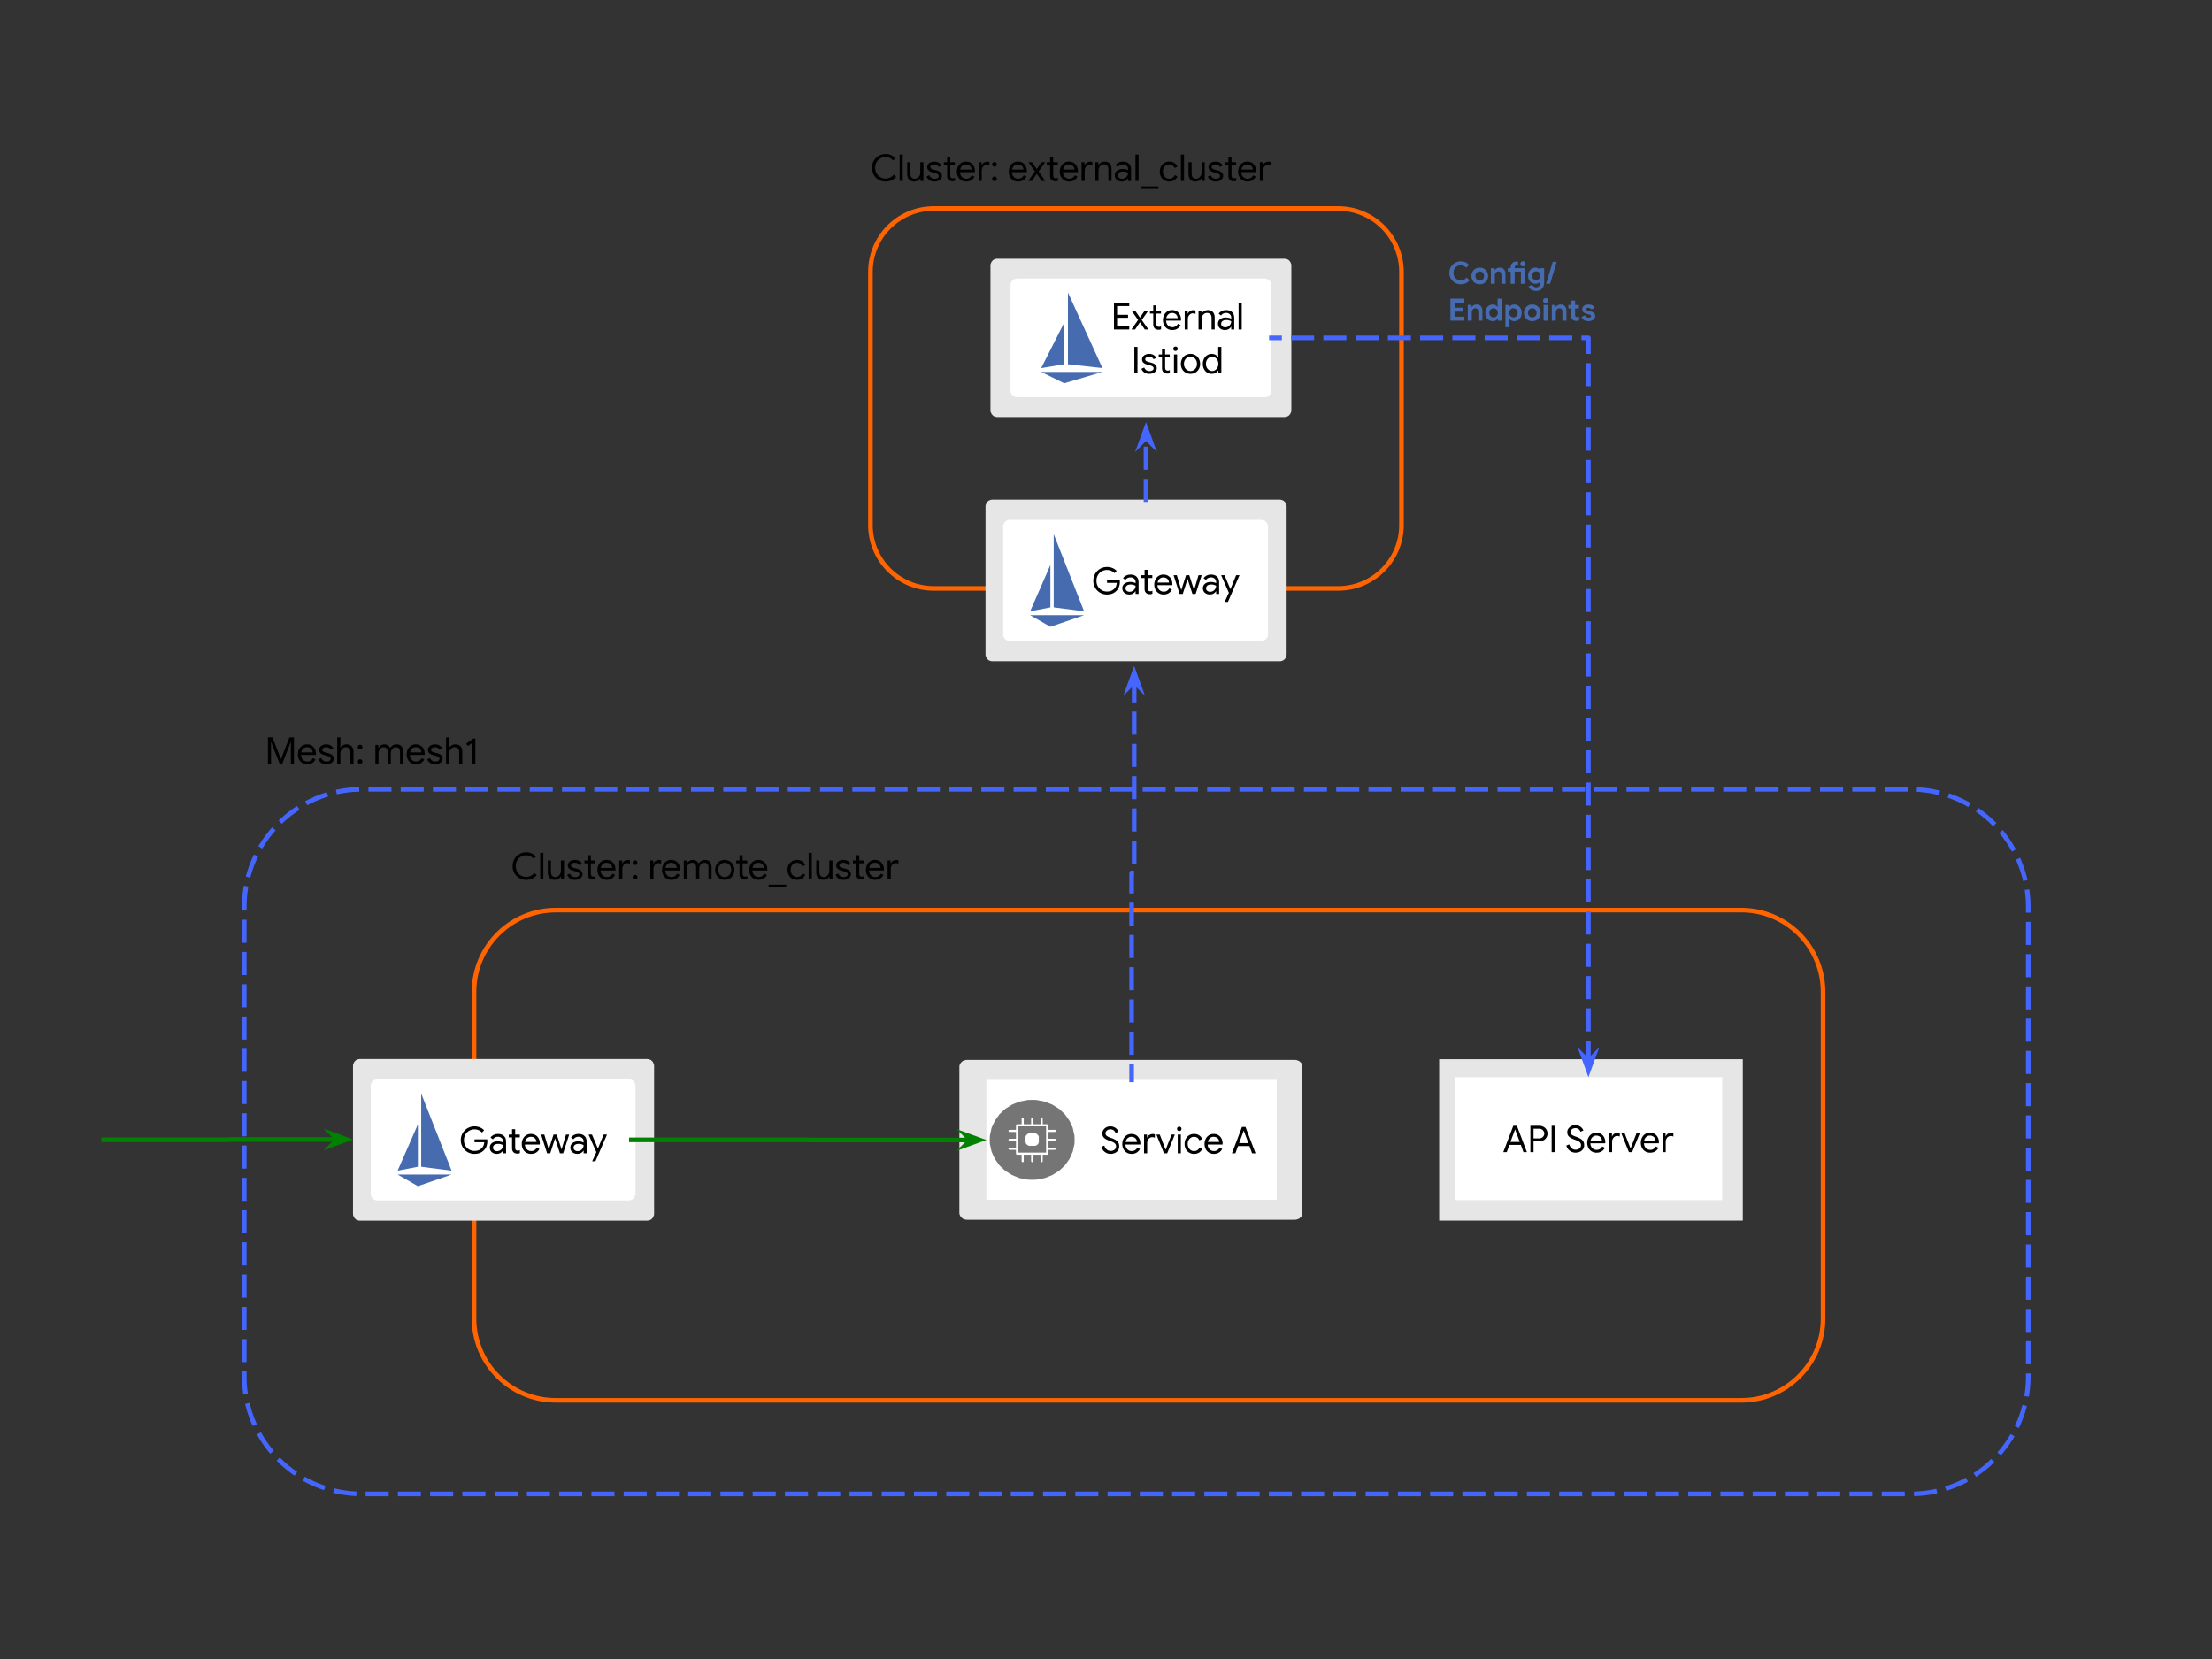 <svg xmlns="http://www.w3.org/2000/svg" xmlns:xlink="http://www.w3.org/1999/xlink" fill="none" stroke="none" stroke-linecap="square" stroke-miterlimit="10" version="1.1" viewBox="0 0 960 720"><rect x="0" y="0" width="960" height="720" fill="#333333" stroke="none"/><clipPath id="p.0"><path d="m0 0l960.0 0l0 720.0l-960.0 0l0 -720.0z" clip-rule="nonzero"/></clipPath><g clip-path="url(#p.0)"><path fill="#000" fill-opacity="0" fill-rule="evenodd" d="m0 0l960.0 0l0 720.0l-960.0 0z"/><path fill="#000" fill-opacity="0" fill-rule="evenodd" d="m106.0 393.529l0 0c0 -28.148 22.819 -50.967 50.967 -50.967l672.334 0c13.517 0 26.481 5.37 36.039 14.928c9.558 9.558 14.928 22.522 14.928 36.039l0 203.862c0 28.148 -22.819 50.967 -50.967 50.967l-672.334 0l0 0c-28.148 0 -50.967 -22.819 -50.967 -50.967z"/><path fill-rule="evenodd" stroke="#46f" stroke-dasharray="8 6" stroke-linecap="butt" stroke-linejoin="round" stroke-width="2" d="m106.0 393.529l0 0c0 -28.148 22.819 -50.967 50.967 -50.967l672.334 0c13.517 0 26.481 5.37 36.039 14.928c9.558 9.558 14.928 22.522 14.928 36.039l0 203.862c0 28.148 -22.819 50.967 -50.967 50.967l-672.334 0l0 0c-28.148 0 -50.967 -22.819 -50.967 -50.967z"/><path fill="#000" fill-opacity="0" fill-rule="evenodd" d="m377.774 117.961l0 0c0 -15.177 12.304 -27.481 27.481 -27.481l175.495 0c7.288 0 14.278 2.895 19.432 8.049c5.154 5.154 8.049 12.144 8.049 19.432l0 109.92c0 15.177 -12.304 27.481 -27.481 27.481l-175.495 0c-15.177 0 -27.481 -12.304 -27.481 -27.481z"/><path fill-rule="evenodd" stroke="#ff6400" stroke-linecap="butt" stroke-linejoin="round" stroke-width="2" d="m377.774 117.961l0 0c0 -15.177 12.304 -27.481 27.481 -27.481l175.495 0c7.288 0 14.278 2.895 19.432 8.049c5.154 5.154 8.049 12.144 8.049 19.432l0 109.92c0 15.177 -12.304 27.481 -27.481 27.481l-175.495 0c-15.177 0 -27.481 -12.304 -27.481 -27.481z"/><path fill="#000" fill-opacity="0" fill-rule="evenodd" d="m106.0 307.101l148.882 0l0 56.378l-148.882 0z"/><path fill="#000" fill-rule="nonzero" d="m116.281 320.008l1.969 0l3.641 9.391l0.062 0l3.656 -9.391l1.969 0l0 11.453l-1.344 0l0 -7.281l0.062 -2.172l-0.062 0l-3.75 9.453l-1.109 0l-3.75 -9.453l-0.062 0l0.062 2.172l0 7.281l-1.344 0l0 -11.453zm17.055 11.703q-1.172 0 -2.109 -0.547q-0.922 -0.562 -1.438 -1.547q-0.516 -0.984 -0.516 -2.219q0 -1.172 0.484 -2.172q0.484 -1.0 1.391 -1.594q0.906 -0.594 2.078 -0.594q1.203 0 2.078 0.547q0.875 0.531 1.344 1.484q0.484 0.938 0.484 2.156q0 0.188 -0.031 0.406l-6.469 0q0.047 0.938 0.438 1.578q0.406 0.641 1.016 0.969q0.625 0.312 1.297 0.312q1.594 0 2.422 -1.484l1.141 0.562q-0.5 0.984 -1.422 1.562q-0.906 0.578 -2.188 0.578zm2.344 -5.188q-0.031 -0.516 -0.281 -1.031q-0.25 -0.516 -0.797 -0.859q-0.547 -0.359 -1.375 -0.359q-0.969 0 -1.641 0.625q-0.672 0.609 -0.875 1.625l4.969 0zm5.963 5.188q-1.312 0 -2.203 -0.609q-0.875 -0.609 -1.234 -1.578l1.203 -0.547q0.312 0.734 0.906 1.141q0.609 0.406 1.328 0.406q0.766 0 1.312 -0.312q0.547 -0.312 0.547 -0.891q0 -0.516 -0.438 -0.828q-0.438 -0.312 -1.359 -0.531l-1.0 -0.266q-0.969 -0.234 -1.594 -0.812q-0.625 -0.578 -0.625 -1.484q0 -0.703 0.422 -1.234q0.422 -0.547 1.125 -0.828q0.703 -0.297 1.531 -0.297q1.062 0 1.906 0.469q0.844 0.469 1.188 1.297l-1.172 0.547q-0.547 -1.094 -1.938 -1.094q-0.672 0 -1.188 0.312q-0.5 0.312 -0.5 0.797q0 0.453 0.344 0.734q0.359 0.266 1.062 0.453l1.188 0.297q1.203 0.312 1.812 0.906q0.609 0.594 0.609 1.469q0 0.75 -0.438 1.312q-0.438 0.562 -1.172 0.875q-0.734 0.297 -1.625 0.297zm4.724 -11.703l1.359 0l0 3.375l-0.078 1.125l0.078 0q0.328 -0.625 1.047 -1.047q0.734 -0.422 1.609 -0.422q1.484 0 2.266 0.875q0.781 0.875 0.781 2.312l0 5.234l-1.359 0l0 -5.031q0 -1.094 -0.562 -1.625q-0.562 -0.531 -1.453 -0.531q-0.641 0 -1.188 0.391q-0.531 0.375 -0.844 0.984q-0.297 0.609 -0.297 1.266l0 4.547l-1.359 0l0 -11.453zm9.915 5.25q-0.438 0 -0.734 -0.297q-0.297 -0.297 -0.297 -0.734q0 -0.422 0.297 -0.719q0.297 -0.297 0.734 -0.297q0.438 0 0.719 0.297q0.297 0.297 0.297 0.719q0 0.438 -0.297 0.734q-0.281 0.297 -0.719 0.297zm0 6.297q-0.438 0 -0.734 -0.297q-0.297 -0.297 -0.297 -0.719q0 -0.422 0.297 -0.719q0.297 -0.297 0.734 -0.297q0.438 0 0.719 0.297q0.297 0.297 0.297 0.719q0 0.422 -0.297 0.719q-0.281 0.297 -0.719 0.297zm1.902 -0.094l0 0zm4.728 -8.156l1.281 0l0 1.203l0.078 0q0.344 -0.625 1.047 -1.047q0.703 -0.422 1.484 -0.422q0.906 0 1.562 0.438q0.672 0.438 0.953 1.156q0.438 -0.719 1.141 -1.156q0.719 -0.438 1.656 -0.438q1.406 0 2.125 0.859q0.719 0.859 0.719 2.328l0 5.234l-1.344 0l0 -5.031q0 -1.125 -0.469 -1.641q-0.469 -0.516 -1.375 -0.516q-0.609 0 -1.109 0.359q-0.5 0.344 -0.781 0.938q-0.266 0.594 -0.266 1.281l0 4.609l-1.359 0l0 -5.016q0 -1.141 -0.469 -1.656q-0.469 -0.516 -1.359 -0.516q-0.609 0 -1.109 0.359q-0.5 0.359 -0.781 0.969q-0.266 0.594 -0.266 1.281l0 4.578l-1.359 0l0 -8.156zm17.641 8.406q-1.172 0 -2.109 -0.547q-0.922 -0.562 -1.438 -1.547q-0.516 -0.984 -0.516 -2.219q0 -1.172 0.484 -2.172q0.484 -1.0 1.391 -1.594q0.906 -0.594 2.078 -0.594q1.203 0 2.078 0.547q0.875 0.531 1.344 1.484q0.484 0.938 0.484 2.156q0 0.188 -0.031 0.406l-6.469 0q0.047 0.938 0.438 1.578q0.406 0.641 1.016 0.969q0.625 0.312 1.297 0.312q1.594 0 2.422 -1.484l1.141 0.562q-0.5 0.984 -1.422 1.562q-0.906 0.578 -2.188 0.578zm2.344 -5.188q-0.031 -0.516 -0.281 -1.031q-0.25 -0.516 -0.797 -0.859q-0.547 -0.359 -1.375 -0.359q-0.969 0 -1.641 0.625q-0.672 0.609 -0.875 1.625l4.969 0zm5.963 5.188q-1.312 0 -2.203 -0.609q-0.875 -0.609 -1.234 -1.578l1.203 -0.547q0.312 0.734 0.906 1.141q0.609 0.406 1.328 0.406q0.766 0 1.312 -0.312q0.547 -0.312 0.547 -0.891q0 -0.516 -0.438 -0.828q-0.438 -0.312 -1.359 -0.531l-1.0 -0.266q-0.969 -0.234 -1.594 -0.812q-0.625 -0.578 -0.625 -1.484q0 -0.703 0.422 -1.234q0.422 -0.547 1.125 -0.828q0.703 -0.297 1.531 -0.297q1.062 0 1.906 0.469q0.844 0.469 1.188 1.297l-1.172 0.547q-0.547 -1.094 -1.938 -1.094q-0.672 0 -1.188 0.312q-0.5 0.312 -0.5 0.797q0 0.453 0.344 0.734q0.359 0.266 1.062 0.453l1.188 0.297q1.203 0.312 1.812 0.906q0.609 0.594 0.609 1.469q0 0.75 -0.438 1.312q-0.438 0.562 -1.172 0.875q-0.734 0.297 -1.625 0.297zm4.724 -11.703l1.359 0l0 3.375l-0.078 1.125l0.078 0q0.328 -0.625 1.047 -1.047q0.734 -0.422 1.609 -0.422q1.484 0 2.266 0.875q0.781 0.875 0.781 2.312l0 5.234l-1.359 0l0 -5.031q0 -1.094 -0.562 -1.625q-0.562 -0.531 -1.453 -0.531q-0.641 0 -1.188 0.391q-0.531 0.375 -0.844 0.984q-0.297 0.609 -0.297 1.266l0 4.547l-1.359 0l0 -11.453zm11.352 2.406l-1.922 1.391l-0.703 -1.047l3.125 -2.234l0.859 0l0 10.938l-1.359 0l0 -9.047z"/><path fill="#000" fill-opacity="0" fill-rule="evenodd" d="m368.73 54.189l203.559 0l0 56.378l-203.559 0z"/><path fill="#000" fill-rule="nonzero" d="m384.386 78.799q-1.672 0 -3.031 -0.781q-1.359 -0.781 -2.141 -2.141q-0.766 -1.375 -0.766 -3.062q0 -1.672 0.766 -3.031q0.781 -1.375 2.141 -2.156q1.359 -0.797 3.031 -0.797q1.281 0 2.344 0.484q1.062 0.484 1.844 1.391l-0.969 0.953q-0.656 -0.797 -1.438 -1.156q-0.781 -0.375 -1.781 -0.375q-1.25 0 -2.297 0.594q-1.031 0.578 -1.656 1.641q-0.609 1.062 -0.609 2.453q0 1.391 0.609 2.469q0.625 1.062 1.656 1.641q1.047 0.578 2.297 0.578q2.078 0 3.531 -1.703l1.0 0.953q-0.781 0.953 -1.969 1.5q-1.172 0.547 -2.562 0.547zm6.055 -11.703l1.359 0l0 11.453l-1.359 0l0 -11.453zm6.329 11.703q-1.469 0 -2.25 -0.859q-0.781 -0.859 -0.781 -2.422l0 -5.125l1.359 0l0 4.922q0 1.172 0.531 1.719q0.531 0.547 1.422 0.547q0.688 0 1.219 -0.375q0.547 -0.375 0.844 -0.953q0.297 -0.594 0.297 -1.25l0 -4.609l1.359 0l0 8.156l-1.297 0l0 -1.188l-0.062 0q-0.344 0.609 -1.078 1.031q-0.734 0.406 -1.562 0.406zm8.787 0q-1.312 0 -2.203 -0.609q-0.875 -0.609 -1.234 -1.578l1.203 -0.547q0.312 0.734 0.906 1.141q0.609 0.406 1.328 0.406q0.766 0 1.312 -0.312q0.547 -0.312 0.547 -0.891q0 -0.516 -0.438 -0.828q-0.438 -0.312 -1.359 -0.531l-1.0 -0.266q-0.969 -0.234 -1.594 -0.812q-0.625 -0.578 -0.625 -1.484q0 -0.703 0.422 -1.234q0.422 -0.547 1.125 -0.828q0.703 -0.297 1.531 -0.297q1.062 0 1.906 0.469q0.844 0.469 1.188 1.297l-1.172 0.547q-0.547 -1.094 -1.938 -1.094q-0.672 0 -1.188 0.312q-0.5 0.312 -0.5 0.797q0 0.453 0.344 0.734q0.359 0.266 1.062 0.453l1.188 0.297q1.203 0.312 1.812 0.906q0.609 0.594 0.609 1.469q0 0.75 -0.438 1.312q-0.438 0.562 -1.172 0.875q-0.734 0.297 -1.625 0.297zm7.769 -0.125q-0.5 0 -0.922 -0.156q-0.422 -0.156 -0.703 -0.438q-0.641 -0.609 -0.641 -1.672l0 -4.781l-1.422 0l0 -1.234l1.422 0l0 -2.312l1.359 0l0 2.312l2.0 0l0 1.234l-2.0 0l0 4.438q0 0.672 0.25 1.0q0.312 0.344 0.891 0.344q0.484 0 0.891 -0.266l0 1.328q-0.234 0.109 -0.484 0.156q-0.25 0.047 -0.641 0.047zm6.004 0.125q-1.172 0 -2.109 -0.547q-0.922 -0.562 -1.438 -1.547q-0.516 -0.984 -0.516 -2.219q0 -1.172 0.484 -2.172q0.484 -1.0 1.391 -1.594q0.906 -0.594 2.078 -0.594q1.203 0 2.078 0.547q0.875 0.531 1.344 1.484q0.484 0.938 0.484 2.156q0 0.188 -0.031 0.406l-6.469 0q0.047 0.938 0.438 1.578q0.406 0.641 1.016 0.969q0.625 0.312 1.297 0.312q1.594 0 2.422 -1.484l1.141 0.562q-0.5 0.984 -1.422 1.562q-0.906 0.578 -2.188 0.578zm2.344 -5.188q-0.031 -0.516 -0.281 -1.031q-0.25 -0.516 -0.797 -0.859q-0.547 -0.359 -1.375 -0.359q-0.969 0 -1.641 0.625q-0.672 0.609 -0.875 1.625l4.969 0zm3.039 -3.219l1.281 0l0 1.312l0.078 0q0.234 -0.672 0.922 -1.109q0.688 -0.453 1.438 -0.453q0.562 0 0.969 0.172l0 1.469q-0.516 -0.266 -1.156 -0.266q-0.594 0 -1.094 0.344q-0.5 0.328 -0.797 0.906q-0.281 0.562 -0.281 1.219l0 4.562l-1.359 0l0 -8.156zm6.891 1.953q-0.438 0 -0.734 -0.297q-0.297 -0.297 -0.297 -0.734q0 -0.422 0.297 -0.719q0.297 -0.297 0.734 -0.297q0.438 0 0.719 0.297q0.297 0.297 0.297 0.719q0 0.438 -0.297 0.734q-0.281 0.297 -0.719 0.297zm0 6.297q-0.438 0 -0.734 -0.297q-0.297 -0.297 -0.297 -0.719q0 -0.422 0.297 -0.719q0.297 -0.297 0.734 -0.297q0.438 0 0.719 0.297q0.297 0.297 0.297 0.719q0 0.422 -0.297 0.719q-0.281 0.297 -0.719 0.297zm1.902 -0.094l0 0zm8.353 0.25q-1.172 0 -2.109 -0.547q-0.922 -0.562 -1.438 -1.547q-0.516 -0.984 -0.516 -2.219q0 -1.172 0.484 -2.172q0.484 -1.0 1.391 -1.594q0.906 -0.594 2.078 -0.594q1.203 0 2.078 0.547q0.875 0.531 1.344 1.484q0.484 0.938 0.484 2.156q0 0.188 -0.031 0.406l-6.469 0q0.047 0.938 0.438 1.578q0.406 0.641 1.016 0.969q0.625 0.312 1.297 0.312q1.594 0 2.422 -1.484l1.141 0.562q-0.5 0.984 -1.422 1.562q-0.906 0.578 -2.188 0.578zm2.344 -5.188q-0.031 -0.516 -0.281 -1.031q-0.25 -0.516 -0.797 -0.859q-0.547 -0.359 -1.375 -0.359q-0.969 0 -1.641 0.625q-0.672 0.609 -0.875 1.625l4.969 0zm4.957 0.797l-2.828 -4.016l1.547 0l2.094 3.016l2.031 -3.016l1.594 0l-2.859 4.016l2.906 4.141l-1.578 0l-2.109 -3.141l-2.094 3.141l-1.594 0l2.891 -4.141zm8.839 4.266q-0.5 0 -0.922 -0.156q-0.422 -0.156 -0.703 -0.438q-0.641 -0.609 -0.641 -1.672l0 -4.781l-1.422 0l0 -1.234l1.422 0l0 -2.312l1.359 0l0 2.312l2.0 0l0 1.234l-2.0 0l0 4.438q0 0.672 0.25 1.0q0.312 0.344 0.891 0.344q0.484 0 0.891 -0.266l0 1.328q-0.234 0.109 -0.484 0.156q-0.25 0.047 -0.641 0.047zm6.004 0.125q-1.172 0 -2.109 -0.547q-0.922 -0.562 -1.438 -1.547q-0.516 -0.984 -0.516 -2.219q0 -1.172 0.484 -2.172q0.484 -1.0 1.391 -1.594q0.906 -0.594 2.078 -0.594q1.203 0 2.078 0.547q0.875 0.531 1.344 1.484q0.484 0.938 0.484 2.156q0 0.188 -0.031 0.406l-6.469 0q0.047 0.938 0.438 1.578q0.406 0.641 1.016 0.969q0.625 0.312 1.297 0.312q1.594 0 2.422 -1.484l1.141 0.562q-0.5 0.984 -1.422 1.562q-0.906 0.578 -2.188 0.578zm2.344 -5.188q-0.031 -0.516 -0.281 -1.031q-0.25 -0.516 -0.797 -0.859q-0.547 -0.359 -1.375 -0.359q-0.969 0 -1.641 0.625q-0.672 0.609 -0.875 1.625l4.969 0zm3.039 -3.219l1.281 0l0 1.312l0.078 0q0.234 -0.672 0.922 -1.109q0.688 -0.453 1.438 -0.453q0.562 0 0.969 0.172l0 1.469q-0.516 -0.266 -1.156 -0.266q-0.594 0 -1.094 0.344q-0.5 0.328 -0.797 0.906q-0.281 0.562 -0.281 1.219l0 4.562l-1.359 0l0 -8.156zm6.0 0l1.281 0l0 1.203l0.078 0q0.328 -0.609 1.062 -1.031q0.734 -0.438 1.578 -0.438q1.469 0 2.234 0.859q0.781 0.859 0.781 2.328l0 5.234l-1.359 0l0 -5.031q0 -1.125 -0.547 -1.641q-0.547 -0.516 -1.484 -0.516q-0.656 0 -1.188 0.375q-0.516 0.359 -0.797 0.969q-0.281 0.594 -0.281 1.25l0 4.594l-1.359 0l0 -8.156zm11.49 8.406q-0.891 0 -1.594 -0.344q-0.703 -0.359 -1.094 -0.969q-0.375 -0.625 -0.375 -1.406q0 -1.297 0.969 -2.016q0.984 -0.734 2.469 -0.734q0.734 0 1.359 0.172q0.641 0.156 0.969 0.359l0 -0.5q0 -0.906 -0.641 -1.453q-0.625 -0.562 -1.609 -0.562q-0.672 0 -1.266 0.297q-0.578 0.297 -0.906 0.828l-1.031 -0.766q0.484 -0.734 1.328 -1.156q0.859 -0.422 1.875 -0.422q1.672 0 2.609 0.875q0.938 0.875 0.938 2.375l0 5.172l-1.297 0l0 -1.172l-0.062 0q-0.344 0.594 -1.047 1.016q-0.703 0.406 -1.594 0.406zm0.141 -1.188q0.688 0 1.266 -0.344q0.594 -0.359 0.938 -0.953q0.359 -0.594 0.359 -1.297q-0.375 -0.266 -0.938 -0.422q-0.562 -0.156 -1.188 -0.156q-1.109 0 -1.688 0.469q-0.562 0.453 -0.562 1.188q0 0.672 0.5 1.094q0.516 0.422 1.312 0.422zm5.762 -10.516l1.359 0l0 11.453l-1.359 0l0 -11.453zm2.36 13.797l7.609 0l0 1.109l-7.609 0l0 -1.109zm12.319 -2.094q-1.188 0 -2.141 -0.562q-0.938 -0.562 -1.469 -1.547q-0.516 -0.984 -0.516 -2.219q0 -1.234 0.516 -2.219q0.531 -1.0 1.469 -1.562q0.953 -0.562 2.141 -0.562q1.328 0 2.234 0.625q0.906 0.609 1.281 1.641l-1.234 0.516q-0.297 -0.766 -0.906 -1.156q-0.594 -0.391 -1.438 -0.391q-0.719 0 -1.344 0.391q-0.625 0.391 -1.0 1.109q-0.375 0.703 -0.375 1.609q0 0.906 0.375 1.609q0.375 0.703 1.0 1.109q0.625 0.391 1.344 0.391q0.859 0 1.484 -0.406q0.625 -0.406 0.938 -1.141l1.203 0.516q-0.406 1.016 -1.328 1.641q-0.922 0.609 -2.234 0.609zm5.048 -11.703l1.359 0l0 11.453l-1.359 0l0 -11.453zm6.329 11.703q-1.469 0 -2.25 -0.859q-0.781 -0.859 -0.781 -2.422l0 -5.125l1.359 0l0 4.922q0 1.172 0.531 1.719q0.531 0.547 1.422 0.547q0.688 0 1.219 -0.375q0.547 -0.375 0.844 -0.953q0.297 -0.594 0.297 -1.25l0 -4.609l1.359 0l0 8.156l-1.297 0l0 -1.188l-0.062 0q-0.344 0.609 -1.078 1.031q-0.734 0.406 -1.562 0.406zm8.787 0q-1.312 0 -2.203 -0.609q-0.875 -0.609 -1.234 -1.578l1.203 -0.547q0.312 0.734 0.906 1.141q0.609 0.406 1.328 0.406q0.766 0 1.312 -0.312q0.547 -0.312 0.547 -0.891q0 -0.516 -0.438 -0.828q-0.438 -0.312 -1.359 -0.531l-1.0 -0.266q-0.969 -0.234 -1.594 -0.812q-0.625 -0.578 -0.625 -1.484q0 -0.703 0.422 -1.234q0.422 -0.547 1.125 -0.828q0.703 -0.297 1.531 -0.297q1.062 0 1.906 0.469q0.844 0.469 1.188 1.297l-1.172 0.547q-0.547 -1.094 -1.938 -1.094q-0.672 0 -1.188 0.312q-0.5 0.312 -0.5 0.797q0 0.453 0.344 0.734q0.359 0.266 1.062 0.453l1.188 0.297q1.203 0.312 1.812 0.906q0.609 0.594 0.609 1.469q0 0.75 -0.438 1.312q-0.438 0.562 -1.172 0.875q-0.734 0.297 -1.625 0.297zm7.769 -0.125q-0.5 0 -0.922 -0.156q-0.422 -0.156 -0.703 -0.438q-0.641 -0.609 -0.641 -1.672l0 -4.781l-1.422 0l0 -1.234l1.422 0l0 -2.312l1.359 0l0 2.312l2.0 0l0 1.234l-2.0 0l0 4.438q0 0.672 0.25 1.0q0.312 0.344 0.891 0.344q0.484 0 0.891 -0.266l0 1.328q-0.234 0.109 -0.484 0.156q-0.25 0.047 -0.641 0.047zm6.004 0.125q-1.172 0 -2.109 -0.547q-0.922 -0.562 -1.438 -1.547q-0.516 -0.984 -0.516 -2.219q0 -1.172 0.484 -2.172q0.484 -1.0 1.391 -1.594q0.906 -0.594 2.078 -0.594q1.203 0 2.078 0.547q0.875 0.531 1.344 1.484q0.484 0.938 0.484 2.156q0 0.188 -0.031 0.406l-6.469 0q0.047 0.938 0.438 1.578q0.406 0.641 1.016 0.969q0.625 0.312 1.297 0.312q1.594 0 2.422 -1.484l1.141 0.562q-0.5 0.984 -1.422 1.562q-0.906 0.578 -2.188 0.578zm2.344 -5.188q-0.031 -0.516 -0.281 -1.031q-0.25 -0.516 -0.797 -0.859q-0.547 -0.359 -1.375 -0.359q-0.969 0 -1.641 0.625q-0.672 0.609 -0.875 1.625l4.969 0zm3.039 -3.219l1.281 0l0 1.312l0.078 0q0.234 -0.672 0.922 -1.109q0.688 -0.453 1.438 -0.453q0.562 0 0.969 0.172l0 1.469q-0.516 -0.266 -1.156 -0.266q-0.594 0 -1.094 0.344q-0.5 0.328 -0.797 0.906q-0.281 0.562 -0.281 1.219l0 4.562l-1.359 0l0 -8.156z"/><path fill="#000" fill-opacity="0" fill-rule="evenodd" d="m205.73 430.442l0 0c0 -19.584 15.876 -35.46 35.46 -35.46l514.56 0c9.405 0 18.424 3.736 25.074 10.386c6.65 6.65 10.386 15.669 10.386 25.074l0 141.836c0 19.584 -15.876 35.46 -35.46 35.46l-514.56 0c-19.584 0 -35.46 -15.876 -35.46 -35.46z"/><path fill-rule="evenodd" stroke="#ff6400" stroke-linecap="butt" stroke-linejoin="round" stroke-width="2" d="m205.73 430.442l0 0c0 -19.584 15.876 -35.46 35.46 -35.46l514.56 0c9.405 0 18.424 3.736 25.074 10.386c6.65 6.65 10.386 15.669 10.386 25.074l0 141.836c0 19.584 -15.876 35.46 -35.46 35.46l-514.56 0c-19.584 0 -35.46 -15.876 -35.46 -35.46z"/><path fill="#000" fill-opacity="0" fill-rule="evenodd" d="m212.743 357.255l218.803 0l0 56.378l-218.803 0z"/><path fill="#000" fill-rule="nonzero" d="m228.399 381.865q-1.672 0 -3.031 -0.781q-1.359 -0.781 -2.141 -2.141q-0.766 -1.375 -0.766 -3.062q0 -1.672 0.766 -3.031q0.781 -1.375 2.141 -2.156q1.359 -0.797 3.031 -0.797q1.281 0 2.344 0.484q1.062 0.484 1.844 1.391l-0.969 0.953q-0.656 -0.797 -1.438 -1.156q-0.781 -0.375 -1.781 -0.375q-1.25 0 -2.297 0.594q-1.031 0.578 -1.656 1.641q-0.609 1.062 -0.609 2.453q0 1.391 0.609 2.469q0.625 1.062 1.656 1.641q1.047 0.578 2.297 0.578q2.078 0 3.531 -1.703l1.0 0.953q-0.781 0.953 -1.969 1.5q-1.172 0.547 -2.562 0.547zm6.055 -11.703l1.359 0l0 11.453l-1.359 0l0 -11.453zm6.329 11.703q-1.469 0 -2.25 -0.859q-0.781 -0.859 -0.781 -2.422l0 -5.125l1.359 0l0 4.922q0 1.172 0.531 1.719q0.531 0.547 1.422 0.547q0.688 0 1.219 -0.375q0.547 -0.375 0.844 -0.953q0.297 -0.594 0.297 -1.25l0 -4.609l1.359 0l0 8.156l-1.297 0l0 -1.188l-0.062 0q-0.344 0.609 -1.078 1.031q-0.734 0.406 -1.562 0.406zm8.787 0q-1.312 0 -2.203 -0.609q-0.875 -0.609 -1.234 -1.578l1.203 -0.547q0.312 0.734 0.906 1.141q0.609 0.406 1.328 0.406q0.766 0 1.312 -0.312q0.547 -0.312 0.547 -0.891q0 -0.516 -0.438 -0.828q-0.438 -0.312 -1.359 -0.531l-1.0 -0.266q-0.969 -0.234 -1.594 -0.812q-0.625 -0.578 -0.625 -1.484q0 -0.703 0.422 -1.234q0.422 -0.547 1.125 -0.828q0.703 -0.297 1.531 -0.297q1.062 0 1.906 0.469q0.844 0.469 1.188 1.297l-1.172 0.547q-0.547 -1.094 -1.938 -1.094q-0.672 0 -1.188 0.312q-0.5 0.312 -0.5 0.797q0 0.453 0.344 0.734q0.359 0.266 1.062 0.453l1.188 0.297q1.203 0.312 1.812 0.906q0.609 0.594 0.609 1.469q0 0.75 -0.438 1.312q-0.438 0.562 -1.172 0.875q-0.734 0.297 -1.625 0.297zm7.769 -0.125q-0.5 0 -0.922 -0.156q-0.422 -0.156 -0.703 -0.438q-0.641 -0.609 -0.641 -1.672l0 -4.781l-1.422 0l0 -1.234l1.422 0l0 -2.312l1.359 0l0 2.312l2.0 0l0 1.234l-2.0 0l0 4.438q0 0.672 0.25 1.0q0.312 0.344 0.891 0.344q0.484 0 0.891 -0.266l0 1.328q-0.234 0.109 -0.484 0.156q-0.25 0.047 -0.641 0.047zm6.004 0.125q-1.172 0 -2.109 -0.547q-0.922 -0.562 -1.438 -1.547q-0.516 -0.984 -0.516 -2.219q0 -1.172 0.484 -2.172q0.484 -1.0 1.391 -1.594q0.906 -0.594 2.078 -0.594q1.203 0 2.078 0.547q0.875 0.531 1.344 1.484q0.484 0.938 0.484 2.156q0 0.188 -0.031 0.406l-6.469 0q0.047 0.938 0.438 1.578q0.406 0.641 1.016 0.969q0.625 0.312 1.297 0.312q1.594 0 2.422 -1.484l1.141 0.562q-0.5 0.984 -1.422 1.562q-0.906 0.578 -2.188 0.578zm2.344 -5.188q-0.031 -0.516 -0.281 -1.031q-0.25 -0.516 -0.797 -0.859q-0.547 -0.359 -1.375 -0.359q-0.969 0 -1.641 0.625q-0.672 0.609 -0.875 1.625l4.969 0zm3.039 -3.219l1.281 0l0 1.312l0.078 0q0.234 -0.672 0.922 -1.109q0.688 -0.453 1.438 -0.453q0.562 0 0.969 0.172l0 1.469q-0.516 -0.266 -1.156 -0.266q-0.594 0 -1.094 0.344q-0.5 0.328 -0.797 0.906q-0.281 0.562 -0.281 1.219l0 4.562l-1.359 0l0 -8.156zm6.891 1.953q-0.438 0 -0.734 -0.297q-0.297 -0.297 -0.297 -0.734q0 -0.422 0.297 -0.719q0.297 -0.297 0.734 -0.297q0.438 0 0.719 0.297q0.297 0.297 0.297 0.719q0 0.438 -0.297 0.734q-0.281 0.297 -0.719 0.297zm0 6.297q-0.438 0 -0.734 -0.297q-0.297 -0.297 -0.297 -0.719q0 -0.422 0.297 -0.719q0.297 -0.297 0.734 -0.297q0.438 0 0.719 0.297q0.297 0.297 0.297 0.719q0 0.422 -0.297 0.719q-0.281 0.297 -0.719 0.297zm1.902 -0.094l0 0zm4.728 -8.156l1.281 0l0 1.312l0.078 0q0.234 -0.672 0.922 -1.109q0.688 -0.453 1.438 -0.453q0.562 0 0.969 0.172l0 1.469q-0.516 -0.266 -1.156 -0.266q-0.594 0 -1.094 0.344q-0.5 0.328 -0.797 0.906q-0.281 0.562 -0.281 1.219l0 4.562l-1.359 0l0 -8.156zm9.145 8.406q-1.172 0 -2.109 -0.547q-0.922 -0.562 -1.438 -1.547q-0.516 -0.984 -0.516 -2.219q0 -1.172 0.484 -2.172q0.484 -1.0 1.391 -1.594q0.906 -0.594 2.078 -0.594q1.203 0 2.078 0.547q0.875 0.531 1.344 1.484q0.484 0.938 0.484 2.156q0 0.188 -0.031 0.406l-6.469 0q0.047 0.938 0.438 1.578q0.406 0.641 1.016 0.969q0.625 0.312 1.297 0.312q1.594 0 2.422 -1.484l1.141 0.562q-0.5 0.984 -1.422 1.562q-0.906 0.578 -2.188 0.578zm2.344 -5.188q-0.031 -0.516 -0.281 -1.031q-0.25 -0.516 -0.797 -0.859q-0.547 -0.359 -1.375 -0.359q-0.969 0 -1.641 0.625q-0.672 0.609 -0.875 1.625l4.969 0zm3.039 -3.219l1.281 0l0 1.203l0.078 0q0.344 -0.625 1.047 -1.047q0.703 -0.422 1.484 -0.422q0.906 0 1.562 0.438q0.672 0.438 0.953 1.156q0.438 -0.719 1.141 -1.156q0.719 -0.438 1.656 -0.438q1.406 0 2.125 0.859q0.719 0.859 0.719 2.328l0 5.234l-1.344 0l0 -5.031q0 -1.125 -0.469 -1.641q-0.469 -0.516 -1.375 -0.516q-0.609 0 -1.109 0.359q-0.5 0.344 -0.781 0.938q-0.266 0.594 -0.266 1.281l0 4.609l-1.359 0l0 -5.016q0 -1.141 -0.469 -1.656q-0.469 -0.516 -1.359 -0.516q-0.609 0 -1.109 0.359q-0.5 0.359 -0.781 0.969q-0.266 0.594 -0.266 1.281l0 4.578l-1.359 0l0 -8.156zm17.766 8.406q-1.203 0 -2.172 -0.562q-0.953 -0.578 -1.484 -1.562q-0.531 -1.0 -0.531 -2.203q0 -1.203 0.531 -2.188q0.531 -1.0 1.484 -1.578q0.969 -0.578 2.172 -0.578q1.203 0 2.156 0.578q0.969 0.578 1.5 1.578q0.531 0.984 0.531 2.188q0 1.203 -0.531 2.203q-0.531 0.984 -1.5 1.562q-0.953 0.562 -2.156 0.562zm0 -1.219q0.75 0 1.391 -0.375q0.656 -0.391 1.047 -1.094q0.391 -0.703 0.391 -1.641q0 -0.953 -0.391 -1.656q-0.391 -0.703 -1.047 -1.078q-0.641 -0.375 -1.391 -0.375q-0.75 0 -1.406 0.375q-0.656 0.375 -1.047 1.078q-0.391 0.703 -0.391 1.656q0 0.938 0.391 1.641q0.391 0.703 1.047 1.094q0.656 0.375 1.406 0.375zm8.671 1.094q-0.5 0 -0.922 -0.156q-0.422 -0.156 -0.703 -0.438q-0.641 -0.609 -0.641 -1.672l0 -4.781l-1.422 0l0 -1.234l1.422 0l0 -2.312l1.359 0l0 2.312l2.0 0l0 1.234l-2.0 0l0 4.438q0 0.672 0.25 1.0q0.312 0.344 0.891 0.344q0.484 0 0.891 -0.266l0 1.328q-0.234 0.109 -0.484 0.156q-0.25 0.047 -0.641 0.047zm6.004 0.125q-1.172 0 -2.109 -0.547q-0.922 -0.562 -1.438 -1.547q-0.516 -0.984 -0.516 -2.219q0 -1.172 0.484 -2.172q0.484 -1.0 1.391 -1.594q0.906 -0.594 2.078 -0.594q1.203 0 2.078 0.547q0.875 0.531 1.344 1.484q0.484 0.938 0.484 2.156q0 0.188 -0.031 0.406l-6.469 0q0.047 0.938 0.438 1.578q0.406 0.641 1.016 0.969q0.625 0.312 1.297 0.312q1.594 0 2.422 -1.484l1.141 0.562q-0.5 0.984 -1.422 1.562q-0.906 0.578 -2.188 0.578zm2.344 -5.188q-0.031 -0.516 -0.281 -1.031q-0.25 -0.516 -0.797 -0.859q-0.547 -0.359 -1.375 -0.359q-0.969 0 -1.641 0.625q-0.672 0.609 -0.875 1.625l4.969 0zm2.024 7.281l7.609 0l0 1.109l-7.609 0l0 -1.109zm12.319 -2.094q-1.188 0 -2.141 -0.562q-0.938 -0.562 -1.469 -1.547q-0.516 -0.984 -0.516 -2.219q0 -1.234 0.516 -2.219q0.531 -1.0 1.469 -1.562q0.953 -0.562 2.141 -0.562q1.328 0 2.234 0.625q0.906 0.609 1.281 1.641l-1.234 0.516q-0.297 -0.766 -0.906 -1.156q-0.594 -0.391 -1.438 -0.391q-0.719 0 -1.344 0.391q-0.625 0.391 -1.0 1.109q-0.375 0.703 -0.375 1.609q0 0.906 0.375 1.609q0.375 0.703 1.0 1.109q0.625 0.391 1.344 0.391q0.859 0 1.484 -0.406q0.625 -0.406 0.938 -1.141l1.203 0.516q-0.406 1.016 -1.328 1.641q-0.922 0.609 -2.234 0.609zm5.049 -11.703l1.359 0l0 11.453l-1.359 0l0 -11.453zm6.329 11.703q-1.469 0 -2.25 -0.859q-0.781 -0.859 -0.781 -2.422l0 -5.125l1.359 0l0 4.922q0 1.172 0.531 1.719q0.531 0.547 1.422 0.547q0.688 0 1.219 -0.375q0.547 -0.375 0.844 -0.953q0.297 -0.594 0.297 -1.25l0 -4.609l1.359 0l0 8.156l-1.297 0l0 -1.188l-0.062 0q-0.344 0.609 -1.078 1.031q-0.734 0.406 -1.562 0.406zm8.787 0q-1.312 0 -2.203 -0.609q-0.875 -0.609 -1.234 -1.578l1.203 -0.547q0.312 0.734 0.906 1.141q0.609 0.406 1.328 0.406q0.766 0 1.312 -0.312q0.547 -0.312 0.547 -0.891q0 -0.516 -0.438 -0.828q-0.438 -0.312 -1.359 -0.531l-1.0 -0.266q-0.969 -0.234 -1.594 -0.812q-0.625 -0.578 -0.625 -1.484q0 -0.703 0.422 -1.234q0.422 -0.547 1.125 -0.828q0.703 -0.297 1.531 -0.297q1.062 0 1.906 0.469q0.844 0.469 1.188 1.297l-1.172 0.547q-0.547 -1.094 -1.938 -1.094q-0.672 0 -1.188 0.312q-0.5 0.312 -0.5 0.797q0 0.453 0.344 0.734q0.359 0.266 1.062 0.453l1.188 0.297q1.203 0.312 1.812 0.906q0.609 0.594 0.609 1.469q0 0.75 -0.438 1.312q-0.438 0.562 -1.172 0.875q-0.734 0.297 -1.625 0.297zm7.769 -0.125q-0.5 0 -0.922 -0.156q-0.422 -0.156 -0.703 -0.438q-0.641 -0.609 -0.641 -1.672l0 -4.781l-1.422 0l0 -1.234l1.422 0l0 -2.312l1.359 0l0 2.312l2.0 0l0 1.234l-2.0 0l0 4.438q0 0.672 0.25 1.0q0.312 0.344 0.891 0.344q0.484 0 0.891 -0.266l0 1.328q-0.234 0.109 -0.484 0.156q-0.25 0.047 -0.641 0.047zm6.004 0.125q-1.172 0 -2.109 -0.547q-0.922 -0.562 -1.438 -1.547q-0.516 -0.984 -0.516 -2.219q0 -1.172 0.484 -2.172q0.484 -1.0 1.391 -1.594q0.906 -0.594 2.078 -0.594q1.203 0 2.078 0.547q0.875 0.531 1.344 1.484q0.484 0.938 0.484 2.156q0 0.188 -0.031 0.406l-6.469 0q0.047 0.938 0.438 1.578q0.406 0.641 1.016 0.969q0.625 0.312 1.297 0.312q1.594 0 2.422 -1.484l1.141 0.562q-0.5 0.984 -1.422 1.562q-0.906 0.578 -2.188 0.578zm2.344 -5.188q-0.031 -0.516 -0.281 -1.031q-0.25 -0.516 -0.797 -0.859q-0.547 -0.359 -1.375 -0.359q-0.969 0 -1.641 0.625q-0.672 0.609 -0.875 1.625l4.969 0zm3.039 -3.219l1.281 0l0 1.312l0.078 0q0.234 -0.672 0.922 -1.109q0.688 -0.453 1.438 -0.453q0.562 0 0.969 0.172l0 1.469q-0.516 -0.266 -1.156 -0.266q-0.594 0 -1.094 0.344q-0.5 0.328 -0.797 0.906q-0.281 0.562 -0.281 1.219l0 4.562l-1.359 0l0 -8.156z"/><path fill="#e6e6e6" fill-rule="evenodd" d="m624.589 459.678l131.789 0l0 70.066l-131.789 0z"/><path fill="#fff" fill-rule="evenodd" d="m631.299 467.464l116.14 0l0 53.385l-116.14 0z"/><path fill="#000" fill-rule="nonzero" d="m656.786 488.564l1.531 0l4.359 11.453l-1.5 0l-1.141 -3.156l-4.969 0l-1.141 3.156l-1.5 0l4.359 -11.453zm2.781 7.016l-1.531 -4.125l-0.453 -1.234l-0.062 0l-0.453 1.234l-1.531 4.125l4.031 0zm4.626 -7.016l3.859 0q0.953 0 1.766 0.438q0.828 0.422 1.312 1.203q0.484 0.766 0.484 1.75q0 0.969 -0.484 1.75q-0.484 0.781 -1.312 1.219q-0.812 0.422 -1.766 0.422l-2.5 0l0 4.672l-1.359 0l0 -11.453zm3.891 5.484q0.641 0 1.125 -0.297q0.484 -0.312 0.75 -0.781q0.281 -0.484 0.281 -1.016q0 -0.531 -0.281 -1.0q-0.266 -0.484 -0.75 -0.781q-0.484 -0.312 -1.125 -0.312l-2.531 0l0 4.188l2.531 0zm5.325 -5.484l1.359 0l0 11.453l-1.359 0l0 -11.453zm2.639 11.453l0 0zm7.716 0.25q-0.875 0 -1.688 -0.359q-0.797 -0.359 -1.422 -1.047q-0.625 -0.703 -0.891 -1.688l1.297 -0.531q0.266 1.016 1.0 1.672q0.734 0.656 1.734 0.656q0.984 0 1.672 -0.531q0.688 -0.531 0.688 -1.469q0 -0.797 -0.578 -1.312q-0.578 -0.516 -1.906 -0.969l-0.734 -0.25q-1.203 -0.438 -1.984 -1.141q-0.766 -0.703 -0.766 -1.953q0 -0.812 0.453 -1.5q0.453 -0.703 1.25 -1.125q0.797 -0.422 1.797 -0.422q0.984 0 1.719 0.375q0.734 0.375 1.172 0.906q0.453 0.516 0.625 1.031l-1.266 0.547q-0.172 -0.594 -0.75 -1.078q-0.562 -0.484 -1.484 -0.484q-0.891 0 -1.516 0.5q-0.625 0.5 -0.625 1.25q0 0.672 0.531 1.094q0.531 0.422 1.609 0.797l0.75 0.25q1.453 0.531 2.266 1.328q0.812 0.781 0.812 2.141q0 1.109 -0.562 1.859q-0.562 0.75 -1.438 1.109q-0.859 0.344 -1.766 0.344zm9.148 0q-1.172 0 -2.109 -0.547q-0.922 -0.562 -1.438 -1.547q-0.516 -0.984 -0.516 -2.219q0 -1.172 0.484 -2.172q0.484 -1.0 1.391 -1.594q0.906 -0.594 2.078 -0.594q1.203 0 2.078 0.547q0.875 0.531 1.344 1.484q0.484 0.938 0.484 2.156q0 0.188 -0.031 0.406l-6.469 0q0.047 0.938 0.438 1.578q0.406 0.641 1.016 0.969q0.625 0.312 1.297 0.312q1.594 0 2.422 -1.484l1.141 0.562q-0.5 0.984 -1.422 1.562q-0.906 0.578 -2.188 0.578zm2.344 -5.188q-0.031 -0.516 -0.281 -1.031q-0.25 -0.516 -0.797 -0.859q-0.547 -0.359 -1.375 -0.359q-0.969 0 -1.641 0.625q-0.672 0.609 -0.875 1.625l4.969 0zm3.039 -3.219l1.281 0l0 1.312l0.078 0q0.234 -0.672 0.922 -1.109q0.688 -0.453 1.438 -0.453q0.562 0 0.969 0.172l0 1.469q-0.516 -0.266 -1.156 -0.266q-0.594 0 -1.094 0.344q-0.5 0.328 -0.797 0.906q-0.281 0.562 -0.281 1.219l0 4.562l-1.359 0l0 -8.156zm5.366 0l1.453 0l2.531 6.562l0.031 0l2.562 -6.562l1.422 0l-3.328 8.156l-1.375 0l-3.297 -8.156zm12.515 8.406q-1.172 0 -2.109 -0.547q-0.922 -0.562 -1.438 -1.547q-0.516 -0.984 -0.516 -2.219q0 -1.172 0.484 -2.172q0.484 -1.0 1.391 -1.594q0.906 -0.594 2.078 -0.594q1.203 0 2.078 0.547q0.875 0.531 1.344 1.484q0.484 0.938 0.484 2.156q0 0.188 -0.031 0.406l-6.469 0q0.047 0.938 0.438 1.578q0.406 0.641 1.016 0.969q0.625 0.312 1.297 0.312q1.594 0 2.422 -1.484l1.141 0.562q-0.5 0.984 -1.422 1.562q-0.906 0.578 -2.188 0.578zm2.344 -5.188q-0.031 -0.516 -0.281 -1.031q-0.25 -0.516 -0.797 -0.859q-0.547 -0.359 -1.375 -0.359q-0.969 0 -1.641 0.625q-0.672 0.609 -0.875 1.625l4.969 0zm3.039 -3.219l1.281 0l0 1.312l0.078 0q0.234 -0.672 0.922 -1.109q0.688 -0.453 1.438 -0.453q0.562 0 0.969 0.172l0 1.469q-0.516 -0.266 -1.156 -0.266q-0.594 0 -1.094 0.344q-0.5 0.328 -0.797 0.906q-0.281 0.562 -0.281 1.219l0 4.562l-1.359 0l0 -8.156z"/><path fill="#000" fill-opacity="0" fill-rule="evenodd" d="m619.386 101.362l90.992 0l0 56.378l-90.992 0z"/><path fill="#466bb0" fill-rule="nonzero" d="m633.995 123.381q-1.391 0 -2.531 -0.656q-1.141 -0.672 -1.812 -1.812q-0.656 -1.141 -0.656 -2.516q0 -1.391 0.656 -2.531q0.672 -1.141 1.812 -1.797q1.141 -0.656 2.531 -0.656q2.156 0 3.578 1.547l-1.266 1.234q-0.922 -1.078 -2.297 -1.078q-0.891 0 -1.625 0.406q-0.734 0.406 -1.156 1.156q-0.422 0.734 -0.422 1.719q0 0.969 0.422 1.719q0.422 0.734 1.156 1.141q0.734 0.406 1.625 0.406q1.5 0 2.516 -1.25l1.281 1.219q-0.703 0.844 -1.672 1.297q-0.969 0.453 -2.141 0.453zm8.229 0q-1.062 0 -1.891 -0.469q-0.812 -0.484 -1.281 -1.297q-0.453 -0.828 -0.453 -1.859q0 -1.0 0.453 -1.828q0.469 -0.828 1.281 -1.297q0.828 -0.484 1.891 -0.484q1.031 0 1.859 0.484q0.828 0.469 1.281 1.297q0.469 0.828 0.469 1.828q0 1.031 -0.469 1.859q-0.453 0.812 -1.281 1.297q-0.828 0.469 -1.859 0.469zm0 -1.625q0.5 0 0.922 -0.234q0.438 -0.234 0.688 -0.688q0.25 -0.453 0.25 -1.078q0 -0.594 -0.25 -1.047q-0.25 -0.453 -0.688 -0.688q-0.422 -0.25 -0.922 -0.25q-0.516 0 -0.938 0.25q-0.422 0.234 -0.688 0.688q-0.266 0.453 -0.266 1.047q0 0.609 0.266 1.078q0.266 0.453 0.688 0.688q0.422 0.234 0.938 0.234zm4.813 -5.391l1.641 0l0 0.859l0.094 0q0.312 -0.5 0.875 -0.781q0.562 -0.297 1.203 -0.297q1.234 0 1.875 0.75q0.641 0.75 0.641 2.047l0 4.219l-1.75 0l0 -4.016q0 -0.656 -0.344 -1.016q-0.328 -0.359 -0.922 -0.359q-0.703 0 -1.141 0.547q-0.438 0.547 -0.438 1.375l0 3.469l-1.734 0l0 -6.797zm13.897 -0.75q-0.469 0 -0.812 -0.328q-0.328 -0.328 -0.328 -0.797q0 -0.469 0.328 -0.797q0.344 -0.328 0.812 -0.328q0.469 0 0.797 0.328q0.328 0.328 0.328 0.797q0 0.469 -0.328 0.797q-0.328 0.328 -0.797 0.328zm-5.312 2.25l-1.219 0l0 -1.5l1.219 0l0 -0.375q0 -1.156 0.688 -1.812q0.688 -0.672 1.812 -0.672q0.453 0 0.75 0.094l0 1.672q-0.062 -0.016 -0.234 -0.062q-0.172 -0.062 -0.406 -0.062q-0.391 0 -0.641 0.266q-0.234 0.25 -0.234 0.688l0 0.266l4.438 0l0 6.797l-1.734 0l0 -5.297l-2.703 0l0 5.297l-1.734 0l0 -5.297zm11.054 8.391q-1.297 0 -2.156 -0.578q-0.844 -0.578 -1.141 -1.391l1.641 -0.672q0.219 0.5 0.656 0.797q0.438 0.297 1.0 0.297q0.828 0 1.312 -0.516q0.484 -0.5 0.484 -1.438l0 -0.531l-0.109 0q-0.312 0.453 -0.844 0.703q-0.516 0.234 -1.172 0.234q-0.844 0 -1.578 -0.422q-0.719 -0.438 -1.156 -1.234q-0.438 -0.797 -0.438 -1.844q0 -1.062 0.438 -1.844q0.438 -0.797 1.156 -1.234q0.734 -0.438 1.578 -0.438q0.656 0 1.172 0.25q0.531 0.234 0.844 0.688l0.109 0l0 -0.719l1.688 0l0 6.328q0 1.094 -0.438 1.891q-0.422 0.797 -1.219 1.234q-0.781 0.438 -1.828 0.438zm0.031 -4.688q0.734 0 1.25 -0.5q0.516 -0.516 0.516 -1.406q0 -0.922 -0.516 -1.422q-0.5 -0.5 -1.25 -0.5q-0.75 0 -1.281 0.516q-0.516 0.5 -0.516 1.406q0 0.906 0.516 1.406q0.531 0.5 1.281 0.5zm7.192 -7.953l1.719 0l-2.891 9.547l-1.719 0l2.891 -9.547z"/><path fill="#466bb0" fill-rule="nonzero" d="m629.48 129.615l6.047 0l0 1.703l-4.25 0l0 2.219l3.828 0l0 1.703l-3.828 0l0 2.219l4.25 0l0 1.703l-6.047 0l0 -9.547zm7.536 2.75l1.641 0l0 0.859l0.094 0q0.312 -0.5 0.875 -0.781q0.562 -0.297 1.203 -0.297q1.234 0 1.875 0.75q0.641 0.75 0.641 2.047l0 4.219l-1.75 0l0 -4.016q0 -0.656 -0.344 -1.016q-0.328 -0.359 -0.922 -0.359q-0.703 0 -1.141 0.547q-0.438 0.547 -0.438 1.375l0 3.469l-1.734 0l0 -6.797zm10.89 7.016q-0.906 0 -1.672 -0.453q-0.75 -0.469 -1.188 -1.281q-0.422 -0.828 -0.422 -1.891q0 -1.031 0.422 -1.859q0.438 -0.828 1.188 -1.281q0.766 -0.469 1.672 -0.469q0.703 0 1.234 0.312q0.531 0.297 0.812 0.734l0.109 0l-0.109 -0.969l0 -2.609l1.734 0l0 9.547l-1.625 0l0 -0.812l-0.109 0q-0.266 0.438 -0.812 0.734q-0.531 0.297 -1.234 0.297zm0.297 -1.625q0.5 0 0.922 -0.25q0.422 -0.25 0.672 -0.703q0.266 -0.453 0.266 -1.047q0 -0.578 -0.266 -1.031q-0.25 -0.453 -0.672 -0.703q-0.422 -0.25 -0.922 -0.25q-0.484 0 -0.906 0.25q-0.422 0.25 -0.688 0.703q-0.25 0.453 -0.25 1.031q0 0.594 0.25 1.047q0.266 0.453 0.688 0.703q0.422 0.25 0.906 0.25zm5.144 -5.391l1.641 0l0 0.828l0.109 0q0.281 -0.438 0.812 -0.734q0.531 -0.312 1.219 -0.312q0.922 0 1.672 0.469q0.766 0.453 1.188 1.281q0.422 0.828 0.422 1.859q0 1.062 -0.422 1.891q-0.422 0.812 -1.188 1.281q-0.75 0.453 -1.672 0.453q-0.688 0 -1.234 -0.297q-0.531 -0.297 -0.797 -0.734l-0.109 0l0.109 0.953l0 2.734l-1.75 0l0 -9.672zm3.484 5.391q0.484 0 0.906 -0.25q0.438 -0.25 0.688 -0.703q0.25 -0.453 0.25 -1.047q0 -0.578 -0.25 -1.031q-0.25 -0.453 -0.688 -0.703q-0.422 -0.25 -0.906 -0.25q-0.484 0 -0.906 0.25q-0.422 0.25 -0.688 0.703q-0.25 0.453 -0.25 1.031q0 0.594 0.25 1.047q0.266 0.453 0.688 0.703q0.422 0.25 0.906 0.25zm8.185 1.625q-1.062 0 -1.891 -0.469q-0.812 -0.484 -1.281 -1.297q-0.453 -0.828 -0.453 -1.859q0 -1.0 0.453 -1.828q0.469 -0.828 1.281 -1.297q0.828 -0.484 1.891 -0.484q1.031 0 1.859 0.484q0.828 0.469 1.281 1.297q0.469 0.828 0.469 1.828q0 1.031 -0.469 1.859q-0.453 0.812 -1.281 1.297q-0.828 0.469 -1.859 0.469zm0 -1.625q0.5 0 0.922 -0.234q0.438 -0.234 0.688 -0.688q0.25 -0.453 0.25 -1.078q0 -0.594 -0.25 -1.047q-0.25 -0.453 -0.688 -0.688q-0.422 -0.25 -0.922 -0.25q-0.516 0 -0.938 0.25q-0.422 0.234 -0.688 0.688q-0.266 0.453 -0.266 1.047q0 0.609 0.266 1.078q0.266 0.453 0.688 0.688q0.422 0.234 0.938 0.234zm5.798 -6.141q-0.469 0 -0.812 -0.328q-0.328 -0.328 -0.328 -0.797q0 -0.469 0.328 -0.797q0.344 -0.328 0.812 -0.328q0.469 0 0.781 0.328q0.328 0.328 0.328 0.797q0 0.469 -0.328 0.797q-0.312 0.328 -0.781 0.328zm-0.891 0.75l1.75 0l0 6.797l-1.75 0l0 -6.797zm3.571 0l1.641 0l0 0.859l0.094 0q0.312 -0.5 0.875 -0.781q0.562 -0.297 1.203 -0.297q1.234 0 1.875 0.75q0.641 0.75 0.641 2.047l0 4.219l-1.75 0l0 -4.016q0 -0.656 -0.344 -1.016q-0.328 -0.359 -0.922 -0.359q-0.703 0 -1.141 0.547q-0.438 0.547 -0.438 1.375l0 3.469l-1.734 0l0 -6.797zm10.603 6.906q-0.5 0 -0.938 -0.156q-0.422 -0.156 -0.688 -0.422q-0.625 -0.594 -0.625 -1.703l0 -3.125l-1.188 0l0 -1.5l1.188 0l0 -1.922l1.75 0l0 1.922l1.656 0l0 1.5l-1.656 0l0 2.797q0 0.531 0.219 0.75q0.188 0.219 0.641 0.219q0.25 0 0.422 -0.062q0.172 -0.078 0.438 -0.234l0 1.703q-0.578 0.234 -1.219 0.234zm5.329 0.109q-1.234 0 -2.0 -0.5q-0.766 -0.516 -1.078 -1.328l1.562 -0.688q0.203 0.484 0.594 0.734q0.406 0.25 0.922 0.25q0.484 0 0.797 -0.156q0.328 -0.156 0.328 -0.5q0 -0.344 -0.297 -0.5q-0.297 -0.172 -0.875 -0.297l-0.812 -0.188q-0.812 -0.188 -1.359 -0.719q-0.547 -0.531 -0.547 -1.312q0 -0.594 0.344 -1.047q0.359 -0.469 0.953 -0.719q0.609 -0.266 1.344 -0.266q2.109 0 2.812 1.484l-1.484 0.656q-0.406 -0.719 -1.281 -0.719q-0.453 0 -0.719 0.172q-0.266 0.156 -0.266 0.406q0 0.484 0.906 0.719l1.0 0.25q1.016 0.25 1.516 0.766q0.516 0.516 0.516 1.281q0 0.656 -0.375 1.156q-0.375 0.5 -1.047 0.781q-0.656 0.281 -1.453 0.281z"/><path fill="#e6e6e6" fill-rule="evenodd" d="m419.671 459.978l-0.658 0.06l-1.196 0.405l-0.858 0.81l-0.532 1.04l-0.063 0.575l0 63.617l0.063 0.58l0.532 1.04l0.858 0.81l1.196 0.405l0.658 0.055l142.256 0l0.664 -0.055l1.19 -0.405l0.927 -0.81l0.464 -1.04l0.069 -0.58l0 -63.617l-0.069 -0.575l-0.464 -1.04l-0.927 -0.81l-1.19 -0.405l-0.664 -0.06z"/><path fill="#fff" fill-rule="evenodd" d="m428.095 468.65l126.047 0l0 52.063l-126.047 0z"/><path fill="#000" fill-rule="nonzero" d="m481.979 500.791q-0.875 0 -1.688 -0.359q-0.797 -0.359 -1.422 -1.047q-0.625 -0.703 -0.891 -1.688l1.297 -0.531q0.266 1.016 1.0 1.672q0.734 0.656 1.734 0.656q0.984 0 1.672 -0.531q0.688 -0.531 0.688 -1.469q0 -0.797 -0.578 -1.312q-0.578 -0.516 -1.906 -0.969l-0.734 -0.25q-1.203 -0.438 -1.984 -1.141q-0.766 -0.703 -0.766 -1.953q0 -0.812 0.453 -1.5q0.453 -0.703 1.25 -1.125q0.797 -0.422 1.797 -0.422q0.984 0 1.719 0.375q0.734 0.375 1.172 0.906q0.453 0.516 0.625 1.031l-1.266 0.547q-0.172 -0.594 -0.75 -1.078q-0.562 -0.484 -1.484 -0.484q-0.891 0 -1.516 0.5q-0.625 0.5 -0.625 1.25q0 0.672 0.531 1.094q0.531 0.422 1.609 0.797l0.75 0.25q1.453 0.531 2.266 1.328q0.812 0.781 0.812 2.141q0 1.109 -0.562 1.859q-0.562 0.75 -1.438 1.109q-0.859 0.344 -1.766 0.344zm9.148 0q-1.172 0 -2.109 -0.547q-0.922 -0.562 -1.438 -1.547q-0.516 -0.984 -0.516 -2.219q0 -1.172 0.484 -2.172q0.484 -1.0 1.391 -1.594q0.906 -0.594 2.078 -0.594q1.203 0 2.078 0.547q0.875 0.531 1.344 1.484q0.484 0.938 0.484 2.156q0 0.188 -0.031 0.406l-6.469 0q0.047 0.938 0.438 1.578q0.406 0.641 1.016 0.969q0.625 0.312 1.297 0.312q1.594 0 2.422 -1.484l1.141 0.562q-0.5 0.984 -1.422 1.562q-0.906 0.578 -2.188 0.578zm2.344 -5.188q-0.031 -0.516 -0.281 -1.031q-0.25 -0.516 -0.797 -0.859q-0.547 -0.359 -1.375 -0.359q-0.969 0 -1.641 0.625q-0.672 0.609 -0.875 1.625l4.969 0zm3.039 -3.219l1.281 0l0 1.312l0.078 0q0.234 -0.672 0.922 -1.109q0.688 -0.453 1.438 -0.453q0.562 0 0.969 0.172l0 1.469q-0.516 -0.266 -1.156 -0.266q-0.594 0 -1.094 0.344q-0.5 0.328 -0.797 0.906q-0.281 0.562 -0.281 1.219l0 4.562l-1.359 0l0 -8.156zm5.366 0l1.453 0l2.531 6.562l0.031 0l2.562 -6.562l1.422 0l-3.328 8.156l-1.375 0l-3.297 -8.156zm9.927 -1.5q-0.406 0 -0.703 -0.281q-0.281 -0.297 -0.281 -0.703q0 -0.422 0.281 -0.688q0.297 -0.281 0.703 -0.281q0.406 0 0.688 0.281q0.281 0.266 0.281 0.688q0 0.406 -0.281 0.703q-0.281 0.281 -0.688 0.281zm-0.672 1.5l1.359 0l0 8.156l-1.359 0l0 -8.156zm7.099 8.406q-1.188 0 -2.141 -0.562q-0.938 -0.562 -1.469 -1.547q-0.516 -0.984 -0.516 -2.219q0 -1.234 0.516 -2.219q0.531 -1.0 1.469 -1.562q0.953 -0.562 2.141 -0.562q1.328 0 2.234 0.625q0.906 0.609 1.281 1.641l-1.234 0.516q-0.297 -0.766 -0.906 -1.156q-0.594 -0.391 -1.438 -0.391q-0.719 0 -1.344 0.391q-0.625 0.391 -1.0 1.109q-0.375 0.703 -0.375 1.609q0 0.906 0.375 1.609q0.375 0.703 1.0 1.109q0.625 0.391 1.344 0.391q0.859 0 1.484 -0.406q0.625 -0.406 0.938 -1.141l1.203 0.516q-0.406 1.016 -1.328 1.641q-0.922 0.609 -2.234 0.609zm8.594 0q-1.172 0 -2.109 -0.547q-0.922 -0.562 -1.438 -1.547q-0.516 -0.984 -0.516 -2.219q0 -1.172 0.484 -2.172q0.484 -1.0 1.391 -1.594q0.906 -0.594 2.078 -0.594q1.203 0 2.078 0.547q0.875 0.531 1.344 1.484q0.484 0.938 0.484 2.156q0 0.188 -0.031 0.406l-6.469 0q0.047 0.938 0.438 1.578q0.406 0.641 1.016 0.969q0.625 0.312 1.297 0.312q1.594 0 2.422 -1.484l1.141 0.562q-0.5 0.984 -1.422 1.562q-0.906 0.578 -2.188 0.578zm2.344 -5.188q-0.031 -0.516 -0.281 -1.031q-0.25 -0.516 -0.797 -0.859q-0.547 -0.359 -1.375 -0.359q-0.969 0 -1.641 0.625q-0.672 0.609 -0.875 1.625l4.969 0zm2.024 4.938l0 0zm7.826 -11.453l1.531 0l4.359 11.453l-1.5 0l-1.141 -3.156l-4.969 0l-1.141 3.156l-1.5 0l4.359 -11.453zm2.781 7.016l-1.531 -4.125l-0.453 -1.234l-0.062 0l-0.453 1.234l-1.531 4.125l4.031 0z"/><path fill="#767576" fill-rule="evenodd" d="m447.962 477.33l-1.905 0.055l-3.625 0.695l-3.253 1.33l-2.945 1.85l-2.515 2.37l-1.964 2.78l-1.412 3.065l-0.738 3.409l-0.064 1.795l0.064 1.795l0.738 3.349l1.412 3.125l1.964 2.775l2.515 2.375l2.945 1.85l3.253 1.33l3.625 0.695l1.905 0.055l1.9 -0.055l3.561 -0.695l3.317 -1.33l2.945 -1.85l2.515 -2.375l1.964 -2.775l1.412 -3.125l0.738 -3.349l0.064 -1.795l-0.064 -1.795l-0.738 -3.409l-1.412 -3.065l-1.964 -2.78l-2.515 -2.37l-2.945 -1.85l-3.317 -1.33l-3.561 -0.695l-1.9 -0.055z"/><path fill="#000" fill-opacity="0" fill-rule="evenodd" d="m454.468 500.692l-13.076 0l0 -12.318l13.076 0l0 12.318z"/><path fill-rule="evenodd" stroke="#fff" stroke-linecap="butt" stroke-linejoin="round" stroke-width=".916" d="m454.468 500.692l-13.076 0l0 -12.318l13.076 0l0 12.318z"/><path fill="#000" fill-opacity="0" fill-rule="evenodd" d="m443.843 488.373l0 -2.95"/><path fill-rule="evenodd" stroke="#fff" stroke-linecap="round" stroke-miterlimit="105.678" stroke-width=".916" d="m443.843 488.373l0 -2.95"/><path fill="#000" fill-opacity="0" fill-rule="evenodd" d="m447.962 488.373l0 -2.95"/><path fill-rule="evenodd" stroke="#fff" stroke-linecap="round" stroke-miterlimit="105.678" stroke-width=".916" d="m447.962 488.373l0 -2.95"/><path fill="#000" fill-opacity="0" fill-rule="evenodd" d="m452.075 488.373l0 -2.95"/><path fill-rule="evenodd" stroke="#fff" stroke-linecap="round" stroke-miterlimit="105.678" stroke-width=".916" d="m452.075 488.373l0 -2.95"/><path fill="#000" fill-opacity="0" fill-rule="evenodd" d="m443.843 503.931l0 -3.01"/><path fill-rule="evenodd" stroke="#fff" stroke-linecap="round" stroke-miterlimit="105.678" stroke-width=".916" d="m443.843 503.931l0 -3.01"/><path fill="#000" fill-opacity="0" fill-rule="evenodd" d="m447.962 503.931l0 -3.01"/><path fill-rule="evenodd" stroke="#fff" stroke-linecap="round" stroke-miterlimit="105.678" stroke-width=".916" d="m447.962 503.931l0 -3.01"/><path fill="#000" fill-opacity="0" fill-rule="evenodd" d="m452.075 503.931l0 -3.01"/><path fill-rule="evenodd" stroke="#fff" stroke-linecap="round" stroke-miterlimit="105.678" stroke-width=".916" d="m452.075 503.931l0 -3.01"/><path fill="#000" fill-opacity="0" fill-rule="evenodd" d="m441.27 498.552l-3.131 0"/><path fill-rule="evenodd" stroke="#fff" stroke-linecap="round" stroke-miterlimit="105.678" stroke-width=".916" d="m441.27 498.552l-3.131 0"/><path fill="#000" fill-opacity="0" fill-rule="evenodd" d="m441.27 494.677l-3.131 0"/><path fill-rule="evenodd" stroke="#fff" stroke-linecap="round" stroke-miterlimit="105.678" stroke-width=".916" d="m441.27 494.677l-3.131 0"/><path fill="#000" fill-opacity="0" fill-rule="evenodd" d="m441.27 490.803l-3.131 0"/><path fill-rule="evenodd" stroke="#fff" stroke-linecap="round" stroke-miterlimit="105.678" stroke-width=".916" d="m441.27 490.803l-3.131 0"/><path fill="#000" fill-opacity="0" fill-rule="evenodd" d="m457.779 498.552l-3.189 0"/><path fill-rule="evenodd" stroke="#fff" stroke-linecap="round" stroke-miterlimit="105.678" stroke-width=".916" d="m457.779 498.552l-3.189 0"/><path fill="#000" fill-opacity="0" fill-rule="evenodd" d="m457.779 494.677l-3.189 0"/><path fill-rule="evenodd" stroke="#fff" stroke-linecap="round" stroke-miterlimit="105.678" stroke-width=".916" d="m457.779 494.677l-3.189 0"/><path fill="#000" fill-opacity="0" fill-rule="evenodd" d="m457.779 490.803l-3.189 0"/><path fill-rule="evenodd" stroke="#fff" stroke-linecap="round" stroke-miterlimit="105.678" stroke-width=".916" d="m457.779 490.803l-3.189 0"/><path fill="#fff" fill-rule="evenodd" d="m447.102 491.788l-0.43 0.055l-0.738 0.29l-0.552 0.52l-0.308 0.695l0 0.405l0 1.62l0 0.405l0.308 0.695l0.552 0.52l0.738 0.285l2.573 0l0.738 -0.285l0.552 -0.52l0.308 -0.695l0 -0.405l0 -1.62l0 -0.405l-0.308 -0.695l-0.552 -0.52l-0.738 -0.29l-0.43 -0.055z"/><path fill="#e6e6e6" fill-rule="evenodd" d="m156.104 459.606l-0.577 0.061l-1.05 0.409l-0.753 0.819l-0.467 1.051l-0.055 0.586l0 64.293l0.055 0.586l0.467 1.051l0.753 0.819l1.05 0.409l0.577 0.061l124.872 0l0.577 -0.061l1.045 -0.409l0.759 -0.819l0.462 -1.051l0.06 -0.586l0 -64.293l-0.06 -0.586l-0.462 -1.051l-0.759 -0.819l-1.045 -0.409l-0.577 -0.061z"/><path fill="#fff" fill-rule="evenodd" d="m163.813 468.375l-0.647 0.061l-1.06 0.409l-0.764 0.819l-0.474 1.051l0 0.586l0 46.758l0 0.586l0.474 1.051l0.764 0.819l1.06 0.409l0.647 0.055l109.06 0l0.591 -0.055l1.06 -0.409l0.764 -0.819l0.474 -1.051l0.056 -0.586l0 -46.758l-0.056 -0.586l-0.474 -1.051l-0.764 -0.819l-1.06 -0.409l-0.591 -0.061z"/><path fill="#466bb0" fill-rule="evenodd" d="m172.572 509.757l8.793 5.028l14.616 -5.028z"/><path fill="#466bb0" fill-rule="evenodd" d="m181.365 487.959l-8.793 20.105l8.793 -1.698l0 -18.407z"/><path fill="#476baf" fill-rule="evenodd" d="m182.796 474.574l0 31.793l13.185 1.698l-13.185 -33.491z"/><path fill="#000" fill-opacity="0" fill-rule="evenodd" d="m188.803 480.113l85.22 0l0 29.133l-85.22 0z"/><path fill="#000" fill-rule="nonzero" d="m205.909 500.79q-1.609 0 -2.984 -0.781q-1.359 -0.781 -2.156 -2.156q-0.797 -1.375 -0.797 -3.047q0 -1.656 0.797 -3.031q0.797 -1.375 2.156 -2.156q1.375 -0.797 2.984 -0.797q1.266 0 2.375 0.453q1.109 0.453 1.828 1.266l-0.953 0.969q-0.562 -0.672 -1.422 -1.031q-0.844 -0.359 -1.812 -0.359q-1.203 0 -2.266 0.594q-1.047 0.578 -1.688 1.641q-0.625 1.062 -0.625 2.453q0 1.391 0.625 2.469q0.641 1.062 1.688 1.641q1.062 0.578 2.266 0.578q1.156 0 1.922 -0.359q0.781 -0.359 1.344 -0.953q0.422 -0.438 0.672 -1.062q0.25 -0.641 0.312 -1.406l-4.234 0l0 -1.266l5.5 0q0.078 0.453 0.078 0.828q0 1.062 -0.344 2.062q-0.328 1.0 -1.062 1.75q-1.578 1.703 -4.203 1.703zm9.721 0q-0.891 0 -1.594 -0.344q-0.703 -0.359 -1.094 -0.969q-0.375 -0.625 -0.375 -1.406q0 -1.297 0.969 -2.016q0.984 -0.734 2.469 -0.734q0.734 0 1.359 0.172q0.641 0.156 0.969 0.359l0 -0.5q0 -0.906 -0.641 -1.453q-0.625 -0.562 -1.609 -0.562q-0.672 0 -1.266 0.297q-0.578 0.297 -0.906 0.828l-1.031 -0.766q0.484 -0.734 1.328 -1.156q0.859 -0.422 1.875 -0.422q1.672 0 2.609 0.875q0.938 0.875 0.938 2.375l0 5.172l-1.297 0l0 -1.172l-0.062 0q-0.344 0.594 -1.047 1.016q-0.703 0.406 -1.594 0.406zm0.141 -1.188q0.688 0 1.266 -0.344q0.594 -0.359 0.938 -0.953q0.359 -0.594 0.359 -1.297q-0.375 -0.266 -0.938 -0.422q-0.562 -0.156 -1.188 -0.156q-1.109 0 -1.688 0.469q-0.562 0.453 -0.562 1.188q0 0.672 0.5 1.094q0.516 0.422 1.312 0.422zm8.727 1.062q-0.5 0 -0.922 -0.156q-0.422 -0.156 -0.703 -0.438q-0.641 -0.609 -0.641 -1.672l0 -4.781l-1.422 0l0 -1.234l1.422 0l0 -2.312l1.359 0l0 2.312l2.0 0l0 1.234l-2.0 0l0 4.438q0 0.672 0.25 1.0q0.312 0.344 0.891 0.344q0.484 0 0.891 -0.266l0 1.328q-0.234 0.109 -0.484 0.156q-0.25 0.047 -0.641 0.047zm6.004 0.125q-1.172 0 -2.109 -0.547q-0.922 -0.562 -1.438 -1.547q-0.516 -0.984 -0.516 -2.219q0 -1.172 0.484 -2.172q0.484 -1.0 1.391 -1.594q0.906 -0.594 2.078 -0.594q1.203 0 2.078 0.547q0.875 0.531 1.344 1.484q0.484 0.938 0.484 2.156q0 0.188 -0.031 0.406l-6.469 0q0.047 0.938 0.438 1.578q0.406 0.641 1.016 0.969q0.625 0.312 1.297 0.312q1.594 0 2.422 -1.484l1.141 0.562q-0.5 0.984 -1.422 1.562q-0.906 0.578 -2.188 0.578zm2.344 -5.188q-0.031 -0.516 -0.281 -1.031q-0.25 -0.516 -0.797 -0.859q-0.547 -0.359 -1.375 -0.359q-0.969 0 -1.641 0.625q-0.672 0.609 -0.875 1.625l4.969 0zm1.973 -3.219l1.406 0l1.938 6.438l0.016 0l2.062 -6.438l1.391 0l2.062 6.422l0.031 0l1.922 -6.422l1.375 0l-2.625 8.156l-1.391 0l-2.109 -6.516l-2.094 6.516l-1.359 0l-2.625 -8.156zm15.772 8.406q-0.891 0 -1.594 -0.344q-0.703 -0.359 -1.094 -0.969q-0.375 -0.625 -0.375 -1.406q0 -1.297 0.969 -2.016q0.984 -0.734 2.469 -0.734q0.734 0 1.359 0.172q0.641 0.156 0.969 0.359l0 -0.5q0 -0.906 -0.641 -1.453q-0.625 -0.562 -1.609 -0.562q-0.672 0 -1.266 0.297q-0.578 0.297 -0.906 0.828l-1.031 -0.766q0.484 -0.734 1.328 -1.156q0.859 -0.422 1.875 -0.422q1.672 0 2.609 0.875q0.938 0.875 0.938 2.375l0 5.172l-1.297 0l0 -1.172l-0.062 0q-0.344 0.594 -1.047 1.016q-0.703 0.406 -1.594 0.406zm0.141 -1.188q0.688 0 1.266 -0.344q0.594 -0.359 0.938 -0.953q0.359 -0.594 0.359 -1.297q-0.375 -0.266 -0.938 -0.422q-0.562 -0.156 -1.188 -0.156q-1.109 0 -1.688 0.469q-0.562 0.453 -0.562 1.188q0 0.672 0.5 1.094q0.516 0.422 1.312 0.422zm8.086 0.422l-3.375 -7.641l1.469 0l2.562 6.062l0.031 0l2.469 -6.062l1.469 0l-5.031 11.609l-1.406 0l1.812 -3.969z"/><path fill="#e6e6e6" fill-rule="evenodd" d="m432.761 112.274l-0.577 0.06l-1.049 0.401l-0.753 0.802l-0.467 1.03l-0.055 0.575l0 63.001l0.055 0.575l0.467 1.03l0.753 0.802l1.049 0.401l0.577 0.06l124.781 0l0.577 -0.06l1.044 -0.401l0.758 -0.802l0.461 -1.03l0.06 -0.575l0 -63.001l-0.06 -0.575l-0.461 -1.03l-0.758 -0.802l-1.044 -0.401l-0.577 -0.06z"/><path fill="#fff" fill-rule="evenodd" d="m441.469 120.865l-0.637 0.06l-1.044 0.401l-0.753 0.802l-0.467 1.03l0 0.575l0 45.82l0 0.575l0.467 1.03l0.753 0.802l1.044 0.401l0.637 0.054l107.419 0l0.582 -0.054l1.044 -0.401l0.753 -0.802l0.467 -1.03l0.055 -0.575l0 -45.82l-0.055 -0.575l-0.467 -1.03l-0.753 -0.802l-1.044 -0.401l-0.582 -0.06z"/><path fill="#466bb0" fill-rule="evenodd" d="m451.864 161.416l9.989 4.927l16.604 -4.927z"/><path fill="#466bb0" fill-rule="evenodd" d="m461.853 140.057l-9.989 19.701l9.989 -1.664l0 -18.037z"/><path fill="#476baf" fill-rule="evenodd" d="m463.479 126.94l0 31.153l14.977 1.664l-14.977 -32.817z"/><path fill="#000" fill-opacity="0" fill-rule="evenodd" d="m470.302 132.366l81.484 0l0 28.547l-81.484 0z"/><path fill="#000" fill-rule="nonzero" d="m483.461 131.546l6.625 0l0 1.297l-5.266 0l0 3.781l4.75 0l0 1.281l-4.75 0l0 3.797l5.266 0l0 1.297l-6.625 0l0 -11.453zm10.469 7.312l-2.828 -4.016l1.547 0l2.094 3.016l2.031 -3.016l1.594 0l-2.859 4.016l2.906 4.141l-1.578 0l-2.109 -3.141l-2.094 3.141l-1.594 0l2.891 -4.141zm8.839 4.266q-0.5 0 -0.922 -0.156q-0.422 -0.156 -0.703 -0.438q-0.641 -0.609 -0.641 -1.672l0 -4.781l-1.422 0l0 -1.234l1.422 0l0 -2.312l1.359 0l0 2.312l2.0 0l0 1.234l-2.0 0l0 4.438q0 0.672 0.25 1.0q0.312 0.344 0.891 0.344q0.484 0 0.891 -0.266l0 1.328q-0.234 0.109 -0.484 0.156q-0.25 0.047 -0.641 0.047zm6.004 0.125q-1.172 0 -2.109 -0.547q-0.922 -0.562 -1.438 -1.547q-0.516 -0.984 -0.516 -2.219q0 -1.172 0.484 -2.172q0.484 -1.0 1.391 -1.594q0.906 -0.594 2.078 -0.594q1.203 0 2.078 0.547q0.875 0.531 1.344 1.484q0.484 0.938 0.484 2.156q0 0.188 -0.031 0.406l-6.469 0q0.047 0.938 0.438 1.578q0.406 0.641 1.016 0.969q0.625 0.312 1.297 0.312q1.594 0 2.422 -1.484l1.141 0.562q-0.5 0.984 -1.422 1.562q-0.906 0.578 -2.188 0.578zm2.344 -5.188q-0.031 -0.516 -0.281 -1.031q-0.25 -0.516 -0.797 -0.859q-0.547 -0.359 -1.375 -0.359q-0.969 0 -1.641 0.625q-0.672 0.609 -0.875 1.625l4.969 0zm3.039 -3.219l1.281 0l0 1.312l0.078 0q0.234 -0.672 0.922 -1.109q0.688 -0.453 1.438 -0.453q0.562 0 0.969 0.172l0 1.469q-0.516 -0.266 -1.156 -0.266q-0.594 0 -1.094 0.344q-0.5 0.328 -0.797 0.906q-0.281 0.562 -0.281 1.219l0 4.562l-1.359 0l0 -8.156zm6 0l1.281 0l0 1.203l0.078 0q0.328 -0.609 1.062 -1.031q0.734 -0.438 1.578 -0.438q1.469 0 2.234 0.859q0.781 0.859 0.781 2.328l0 5.234l-1.359 0l0 -5.031q0 -1.125 -0.547 -1.641q-0.547 -0.516 -1.484 -0.516q-0.656 0 -1.188 0.375q-0.516 0.359 -0.797 0.969q-0.281 0.594 -0.281 1.25l0 4.594l-1.359 0l0 -8.156zm11.49 8.406q-0.891 0 -1.594 -0.344q-0.703 -0.359 -1.094 -0.969q-0.375 -0.625 -0.375 -1.406q0 -1.297 0.969 -2.016q0.984 -0.734 2.469 -0.734q0.734 0 1.359 0.172q0.641 0.156 0.969 0.359l0 -0.5q0 -0.906 -0.641 -1.453q-0.625 -0.562 -1.609 -0.562q-0.672 0 -1.266 0.297q-0.578 0.297 -0.906 0.828l-1.031 -0.766q0.484 -0.734 1.328 -1.156q0.859 -0.422 1.875 -0.422q1.672 0 2.609 0.875q0.938 0.875 0.938 2.375l0 5.172l-1.297 0l0 -1.172l-0.062 0q-0.344 0.594 -1.047 1.016q-0.703 0.406 -1.594 0.406zm0.141 -1.188q0.688 0 1.266 -0.344q0.594 -0.359 0.938 -0.953q0.359 -0.594 0.359 -1.297q-0.375 -0.266 -0.938 -0.422q-0.562 -0.156 -1.188 -0.156q-1.109 0 -1.688 0.469q-0.562 0.453 -0.562 1.188q0 0.672 0.5 1.094q0.516 0.422 1.312 0.422zm5.762 -10.516l1.359 0l0 11.453l-1.359 0l0 -11.453z"/><path fill="#000" fill-rule="nonzero" d="m492.301 150.546l1.359 0l0 11.453l-1.359 0l0 -11.453zm6.498 11.703q-1.312 0 -2.203 -0.609q-0.875 -0.609 -1.234 -1.578l1.203 -0.547q0.312 0.734 0.906 1.141q0.609 0.406 1.328 0.406q0.766 0 1.312 -0.312q0.547 -0.312 0.547 -0.891q0 -0.516 -0.438 -0.828q-0.438 -0.312 -1.359 -0.531l-1.0 -0.266q-0.969 -0.234 -1.594 -0.812q-0.625 -0.578 -0.625 -1.484q0 -0.703 0.422 -1.234q0.422 -0.547 1.125 -0.828q0.703 -0.297 1.531 -0.297q1.062 0 1.906 0.469q0.844 0.469 1.188 1.297l-1.172 0.547q-0.547 -1.094 -1.938 -1.094q-0.672 0 -1.188 0.312q-0.5 0.312 -0.5 0.797q0 0.453 0.344 0.734q0.359 0.266 1.062 0.453l1.188 0.297q1.203 0.312 1.812 0.906q0.609 0.594 0.609 1.469q0 0.75 -0.438 1.312q-0.438 0.562 -1.172 0.875q-0.734 0.297 -1.625 0.297zm7.769 -0.125q-0.5 0 -0.922 -0.156q-0.422 -0.156 -0.703 -0.438q-0.641 -0.609 -0.641 -1.672l0 -4.781l-1.422 0l0 -1.234l1.422 0l0 -2.312l1.359 0l0 2.312l2.0 0l0 1.234l-2.0 0l0 4.438q0 0.672 0.25 1.0q0.312 0.344 0.891 0.344q0.484 0 0.891 -0.266l0 1.328q-0.234 0.109 -0.484 0.156q-0.25 0.047 -0.641 0.047zm3.608 -9.781q-0.406 0 -0.703 -0.281q-0.281 -0.297 -0.281 -0.703q0 -0.422 0.281 -0.688q0.297 -0.281 0.703 -0.281q0.406 0 0.688 0.281q0.281 0.266 0.281 0.688q0 0.406 -0.281 0.703q-0.281 0.281 -0.688 0.281zm-0.672 1.5l1.359 0l0 8.156l-1.359 0l0 -8.156zm7.161 8.406q-1.203 0 -2.172 -0.562q-0.953 -0.578 -1.484 -1.562q-0.531 -1.0 -0.531 -2.203q0 -1.203 0.531 -2.188q0.531 -1.0 1.484 -1.578q0.969 -0.578 2.172 -0.578q1.203 0 2.156 0.578q0.969 0.578 1.5 1.578q0.531 0.984 0.531 2.188q0 1.203 -0.531 2.203q-0.531 0.984 -1.5 1.562q-0.953 0.562 -2.156 0.562zm0 -1.219q0.75 0 1.391 -0.375q0.656 -0.391 1.047 -1.094q0.391 -0.703 0.391 -1.641q0 -0.953 -0.391 -1.656q-0.391 -0.703 -1.047 -1.078q-0.641 -0.375 -1.391 -0.375q-0.75 0 -1.406 0.375q-0.656 0.375 -1.047 1.078q-0.391 0.703 -0.391 1.656q0 0.938 0.391 1.641q0.391 0.703 1.047 1.094q0.656 0.375 1.406 0.375zm9.255 1.219q-1.109 0 -2.0 -0.547q-0.891 -0.562 -1.406 -1.547q-0.5 -0.984 -0.5 -2.234q0 -1.234 0.5 -2.219q0.516 -1.0 1.406 -1.562q0.891 -0.562 2.0 -0.562q0.922 0 1.656 0.438q0.734 0.422 1.125 1.047l0.062 0l-0.062 -1.141l0 -3.375l1.359 0l0 11.453l-1.297 0l0 -1.203l-0.062 0q-0.391 0.609 -1.125 1.031q-0.734 0.422 -1.656 0.422zm0.141 -1.219q0.719 0 1.328 -0.391q0.625 -0.391 1.0 -1.094q0.375 -0.703 0.375 -1.625q0 -0.938 -0.375 -1.641q-0.375 -0.703 -1.0 -1.078q-0.609 -0.391 -1.328 -0.391q-0.703 0 -1.328 0.391q-0.625 0.375 -1.0 1.094q-0.375 0.719 -0.375 1.625q0 0.906 0.375 1.625q0.375 0.703 1.0 1.094q0.625 0.391 1.328 0.391z"/><path fill="#e6e6e6" fill-rule="evenodd" d="m430.613 216.838l-0.577 0.061l-1.05 0.409l-0.753 0.819l-0.467 1.051l-0.055 0.586l0 64.293l0.055 0.586l0.467 1.051l0.753 0.819l1.05 0.409l0.577 0.061l124.872 0l0.577 -0.061l1.045 -0.409l0.759 -0.819l0.462 -1.051l0.06 -0.586l0 -64.293l-0.06 -0.586l-0.462 -1.051l-0.759 -0.819l-1.045 -0.409l-0.577 -0.061z"/><path fill="#fff" fill-rule="evenodd" d="m438.321 225.607l-0.647 0.061l-1.06 0.409l-0.764 0.819l-0.474 1.051l0 0.586l0 46.757l0 0.586l0.474 1.051l0.764 0.819l1.06 0.409l0.647 0.055l109.06 0l0.591 -0.055l1.06 -0.409l0.764 -0.819l0.474 -1.051l0.056 -0.586l0 -46.757l-0.056 -0.586l-0.474 -1.051l-0.764 -0.819l-1.06 -0.409l-0.591 -0.061z"/><path fill="#466bb0" fill-rule="evenodd" d="m447.08 266.99l8.793 5.028l14.616 -5.028z"/><path fill="#466bb0" fill-rule="evenodd" d="m455.873 245.192l-8.793 20.106l8.793 -1.698l0 -18.407z"/><path fill="#476baf" fill-rule="evenodd" d="m457.305 231.806l0 31.793l13.185 1.698l-13.185 -33.491z"/><path fill="#000" fill-opacity="0" fill-rule="evenodd" d="m463.311 237.346l85.22 0l0 29.133l-85.22 0z"/><path fill="#000" fill-rule="nonzero" d="m480.417 258.022q-1.609 0 -2.984 -0.781q-1.359 -0.781 -2.156 -2.156q-0.797 -1.375 -0.797 -3.047q0 -1.656 0.797 -3.031q0.797 -1.375 2.156 -2.156q1.375 -0.797 2.984 -0.797q1.266 0 2.375 0.453q1.109 0.453 1.828 1.266l-0.953 0.969q-0.562 -0.672 -1.422 -1.031q-0.844 -0.359 -1.812 -0.359q-1.203 0 -2.266 0.594q-1.047 0.578 -1.688 1.641q-0.625 1.062 -0.625 2.453q0 1.391 0.625 2.469q0.641 1.062 1.688 1.641q1.062 0.578 2.266 0.578q1.156 0 1.922 -0.359q0.781 -0.359 1.344 -0.953q0.422 -0.438 0.672 -1.062q0.25 -0.641 0.312 -1.406l-4.234 0l0 -1.266l5.5 0q0.078 0.453 0.078 0.828q0 1.062 -0.344 2.062q-0.328 1.0 -1.062 1.75q-1.578 1.703 -4.203 1.703zm9.721 0q-0.891 0 -1.594 -0.344q-0.703 -0.359 -1.094 -0.969q-0.375 -0.625 -0.375 -1.406q0 -1.297 0.969 -2.016q0.984 -0.734 2.469 -0.734q0.734 0 1.359 0.172q0.641 0.156 0.969 0.359l0 -0.5q0 -0.906 -0.641 -1.453q-0.625 -0.562 -1.609 -0.562q-0.672 0 -1.266 0.297q-0.578 0.297 -0.906 0.828l-1.031 -0.766q0.484 -0.734 1.328 -1.156q0.859 -0.422 1.875 -0.422q1.672 0 2.609 0.875q0.938 0.875 0.938 2.375l0 5.172l-1.297 0l0 -1.172l-0.062 0q-0.344 0.594 -1.047 1.016q-0.703 0.406 -1.594 0.406zm0.141 -1.188q0.688 0 1.266 -0.344q0.594 -0.359 0.938 -0.953q0.359 -0.594 0.359 -1.297q-0.375 -0.266 -0.938 -0.422q-0.562 -0.156 -1.188 -0.156q-1.109 0 -1.688 0.469q-0.562 0.453 -0.562 1.188q0 0.672 0.5 1.094q0.516 0.422 1.312 0.422zm8.727 1.062q-0.5 0 -0.922 -0.156q-0.422 -0.156 -0.703 -0.438q-0.641 -0.609 -0.641 -1.672l0 -4.781l-1.422 0l0 -1.234l1.422 0l0 -2.312l1.359 0l0 2.312l2.0 0l0 1.234l-2.0 0l0 4.438q0 0.672 0.25 1q0.312 0.344 0.891 0.344q0.484 0 0.891 -0.266l0 1.328q-0.234 0.109 -0.484 0.156q-0.25 0.047 -0.641 0.047zm6.004 0.125q-1.172 0 -2.109 -0.547q-0.922 -0.562 -1.438 -1.547q-0.516 -0.984 -0.516 -2.219q0 -1.172 0.484 -2.172q0.484 -1.0 1.391 -1.594q0.906 -0.594 2.078 -0.594q1.203 0 2.078 0.547q0.875 0.531 1.344 1.484q0.484 0.938 0.484 2.156q0 0.188 -0.031 0.406l-6.469 0q0.047 0.938 0.438 1.578q0.406 0.641 1.016 0.969q0.625 0.312 1.297 0.312q1.594 0 2.422 -1.484l1.141 0.562q-0.5 0.984 -1.422 1.562q-0.906 0.578 -2.188 0.578zm2.344 -5.187q-0.031 -0.516 -0.281 -1.031q-0.25 -0.516 -0.797 -0.859q-0.547 -0.359 -1.375 -0.359q-0.969 0 -1.641 0.625q-0.672 0.609 -0.875 1.625l4.969 0zm1.973 -3.219l1.406 0l1.937 6.437l0.016 0l2.062 -6.437l1.391 0l2.062 6.422l0.031 0l1.922 -6.422l1.375 0l-2.625 8.156l-1.391 0l-2.109 -6.516l-2.094 6.516l-1.359 0l-2.625 -8.156zm15.772 8.406q-0.891 0 -1.594 -0.344q-0.703 -0.359 -1.094 -0.969q-0.375 -0.625 -0.375 -1.406q0 -1.297 0.969 -2.016q0.984 -0.734 2.469 -0.734q0.734 0 1.359 0.172q0.641 0.156 0.969 0.359l0 -0.5q0 -0.906 -0.641 -1.453q-0.625 -0.562 -1.609 -0.562q-0.672 0 -1.266 0.297q-0.578 0.297 -0.906 0.828l-1.031 -0.766q0.484 -0.734 1.328 -1.156q0.859 -0.422 1.875 -0.422q1.672 0 2.609 0.875q0.938 0.875 0.938 2.375l0 5.172l-1.297 0l0 -1.172l-0.062 0q-0.344 0.594 -1.047 1.016q-0.703 0.406 -1.594 0.406zm0.141 -1.188q0.688 0 1.266 -0.344q0.594 -0.359 0.938 -0.953q0.359 -0.594 0.359 -1.297q-0.375 -0.266 -0.938 -0.422q-0.562 -0.156 -1.188 -0.156q-1.109 0 -1.688 0.469q-0.562 0.453 -0.562 1.188q0 0.672 0.5 1.094q0.516 0.422 1.312 0.422zm8.086 0.422l-3.375 -7.641l1.469 0l2.562 6.062l0.031 0l2.469 -6.062l1.469 0l-5.031 11.609l-1.406 0l1.812 -3.969z"/><path fill="#000" fill-opacity="0" fill-rule="evenodd" d="m274.022 494.68l77.036 0l0 0.063l77.042 0"/><path fill-rule="evenodd" stroke="#008200" stroke-linecap="butt" stroke-linejoin="round" stroke-width="2" d="m274.022 494.68l77.036 0l0 0.063l70.188 0"/><path fill="#008200" fill-rule="evenodd" stroke="#008200" stroke-linecap="butt" stroke-width="2" d="m421.247 494.743l-2.249 2.249l6.18 -2.249l-6.18 -2.249z"/><path fill="#000" fill-opacity="0" fill-rule="evenodd" d="m689.369 467.464l0 -320.819l-137.575 0"/><path fill-rule="evenodd" stroke="#46f" stroke-dasharray="8 6" stroke-linecap="butt" stroke-linejoin="round" stroke-width="2" d="m689.369 460.61l0 -313.965l-137.575 0"/><path fill="#46f" fill-rule="evenodd" stroke="#46f" stroke-linecap="butt" stroke-width="2" d="m689.369 460.61l-2.249 -2.249l2.249 6.18l2.249 -6.18z"/><path fill="#000" fill-opacity="0" fill-rule="evenodd" d="m492.221 288.996l0 89.827l-1.102 0l0 89.827"/><path fill-rule="evenodd" stroke="#46f" stroke-dasharray="8 6" stroke-linecap="butt" stroke-linejoin="round" stroke-width="2" d="m492.221 295.85l0 82.973l-1.102 0l0 89.827"/><path fill="#46f" fill-rule="evenodd" stroke="#46f" stroke-linecap="butt" stroke-width="2" d="m492.221 295.85l2.249 2.249l-2.249 -6.18l-2.249 6.18z"/><path fill="#000" fill-opacity="0" fill-rule="evenodd" d="m497.36 216.84l0 -33.669"/><path fill-rule="evenodd" stroke="#46f" stroke-dasharray="8 6" stroke-linecap="butt" stroke-linejoin="round" stroke-width="2" d="m497.36 216.84l0 -26.815"/><path fill="#46f" fill-rule="evenodd" stroke="#46f" stroke-linecap="butt" stroke-width="2" d="m497.36 190.025l2.249 2.249l-2.249 -6.18l-2.249 6.18z"/><path fill="#000" fill-opacity="0" fill-rule="evenodd" d="m45.022 494.647l54.189 0l0 -0.126l54.189 0"/><path fill-rule="evenodd" stroke="#008200" stroke-linecap="butt" stroke-linejoin="round" stroke-width="2" d="m45.022 494.647l54.189 0l0 -0.126l47.335 0"/><path fill="#008200" fill-rule="evenodd" stroke="#008200" stroke-linecap="butt" stroke-width="2" d="m146.546 494.521l-2.249 2.249l6.18 -2.249l-6.18 -2.249z"/></g></svg>